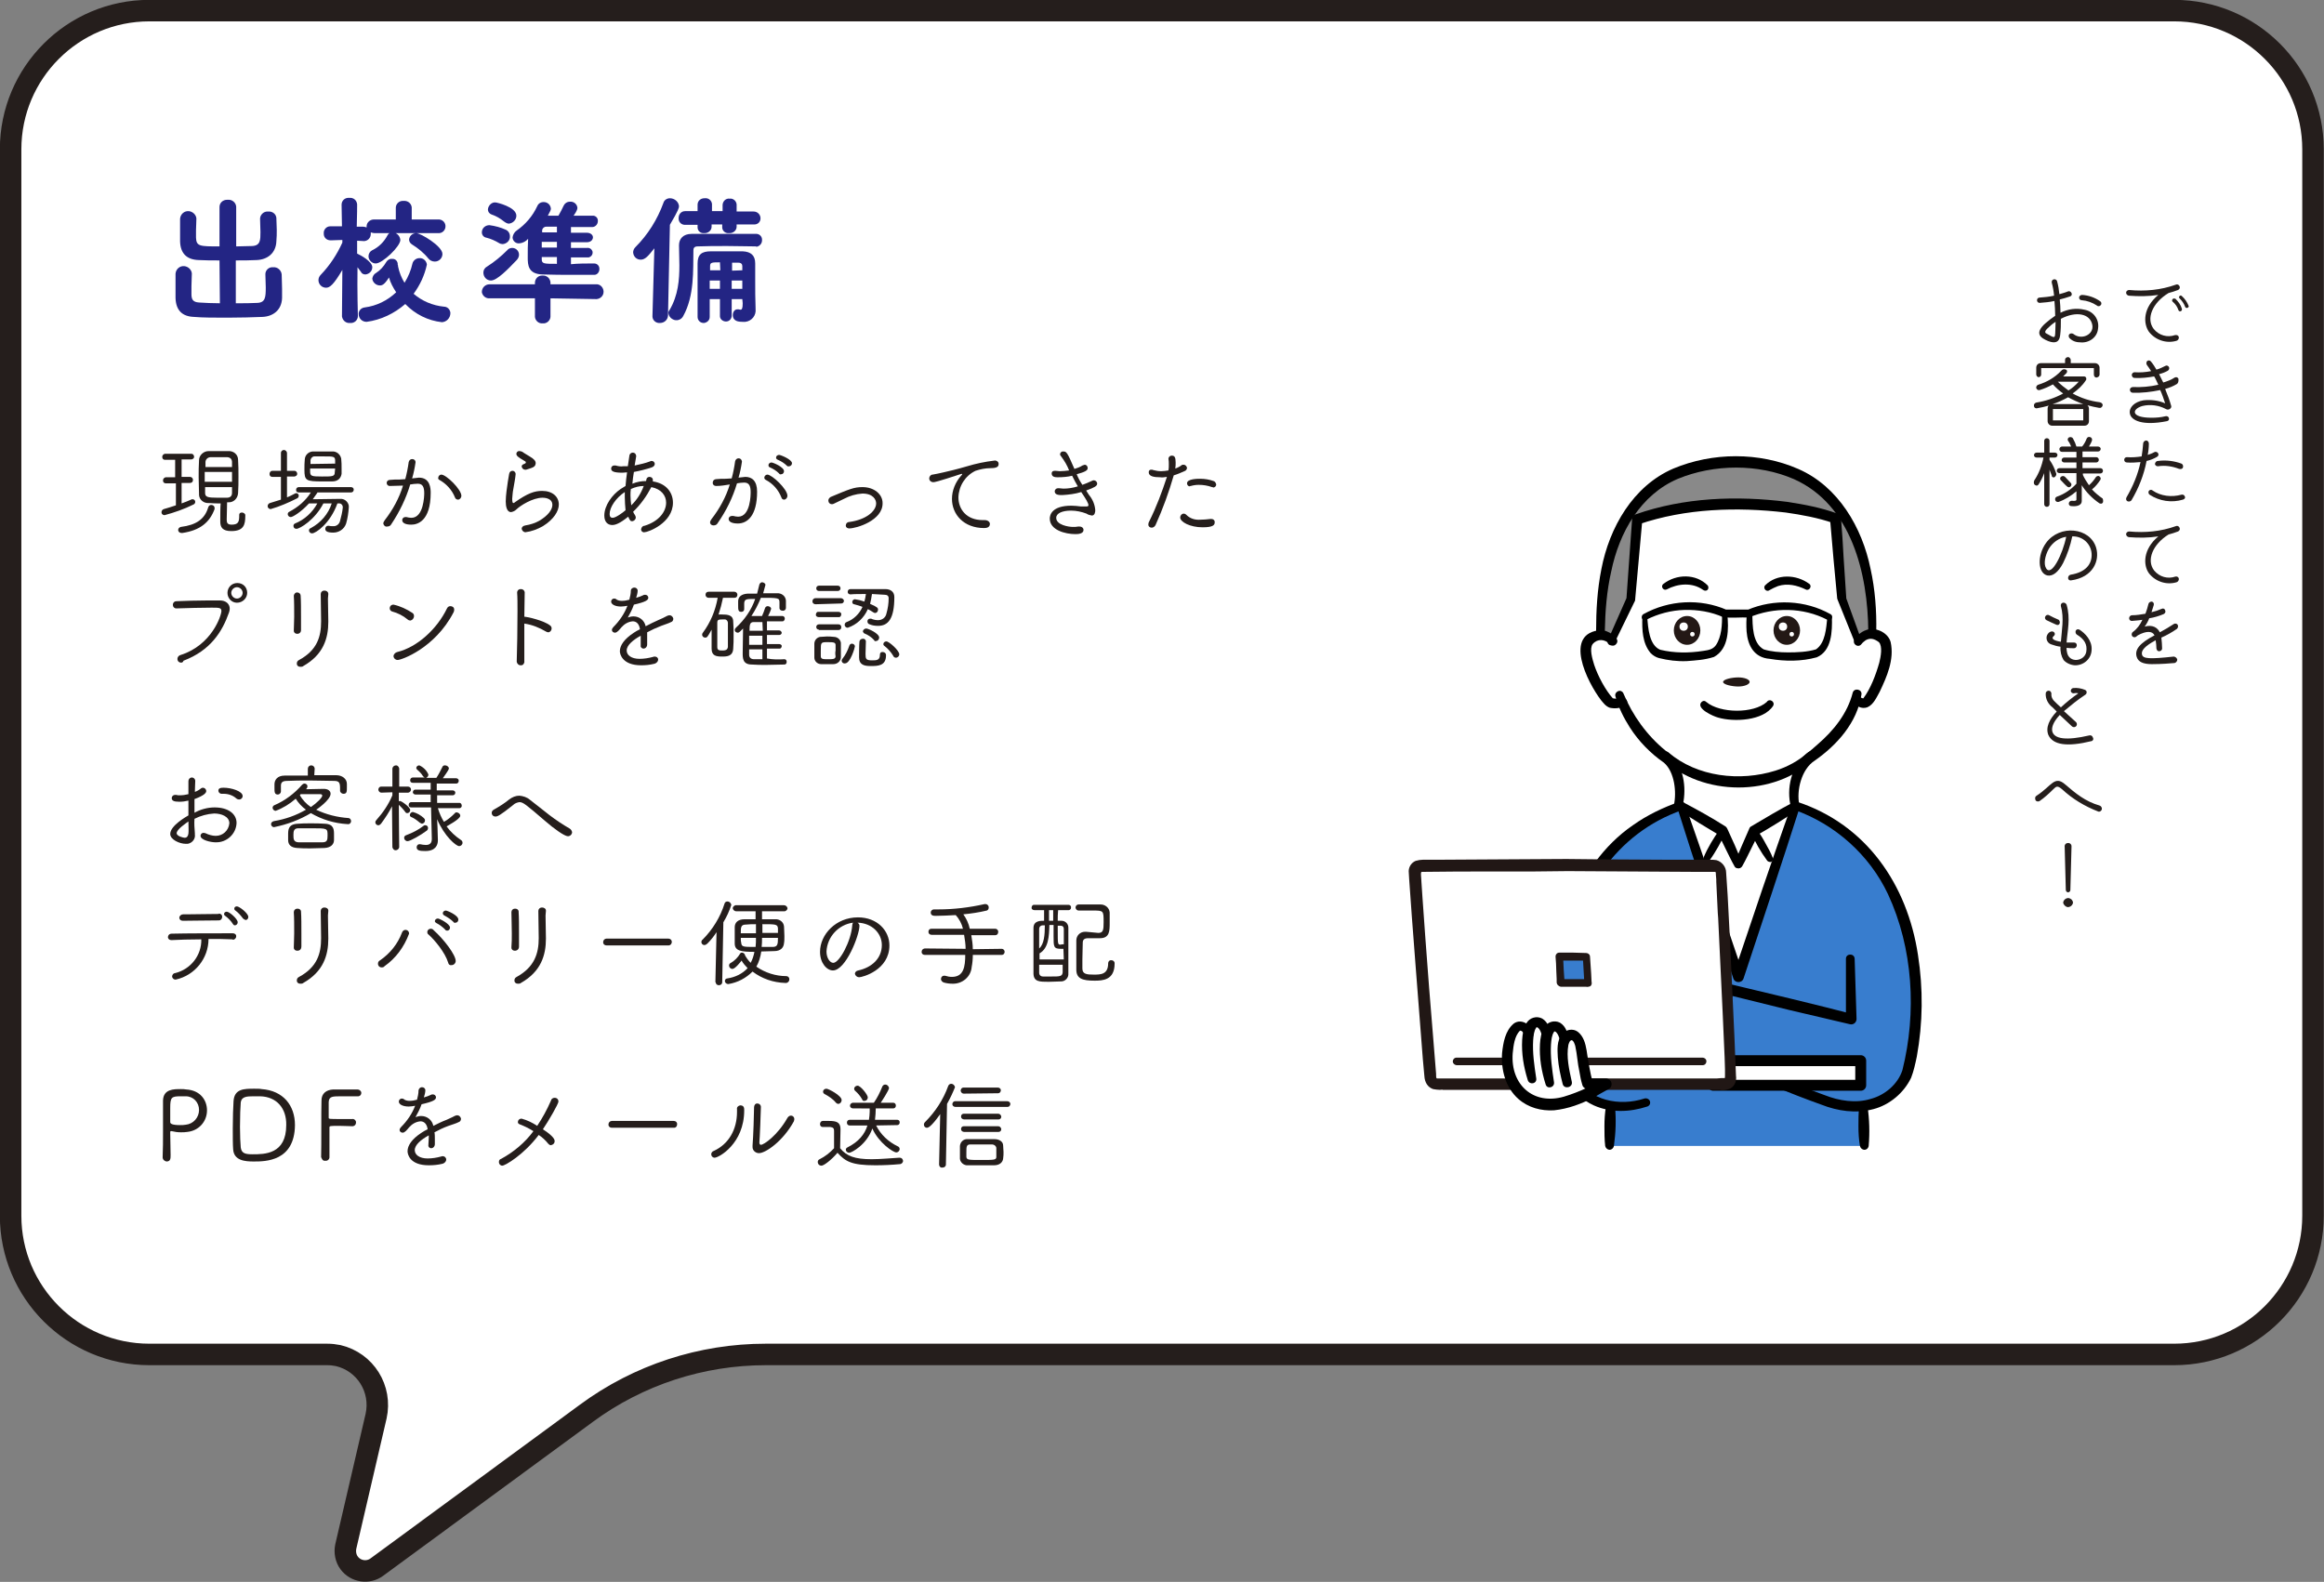 <?xml version="1.0" encoding="utf-8"?>
<!-- Generator: Adobe Illustrator 25.4.1, SVG Export Plug-In . SVG Version: 6.00 Build 0)  -->
<svg version="1.1" id="レイヤー_1" xmlns="http://www.w3.org/2000/svg" xmlns:xlink="http://www.w3.org/1999/xlink" x="0px"
	 y="0px" viewBox="0 0 613 417.3" style="enable-background:new 0 0 613 417.3;" xml:space="preserve">
<rect x="0" y="0" width="613" height="417.3" fill="#808080" stroke="none"/>
<style type="text/css">
	.st0{fill:#FFFFFF;stroke:#251E1C;stroke-width:5.67;stroke-miterlimit:10;}
	.st1{fill:#232584;}
	.st2{fill:#251E1C;}
	.st3{fill:#727171;}
	.st4{fill:#898989;}
	.st5{fill:#FFFFFF;}
	.st6{fill:#231815;}
	.st7{fill:#387DCE;}
	.st8{fill:none;stroke:#000000;stroke-width:2.88;stroke-linejoin:round;}
	.st9{fill:#FFFFFF;stroke:#251E1C;stroke-miterlimit:10;}
	.st10{fill:#211715;}
</style>
<g id="レイヤー_2_00000183934167614118697980000017148511404960698258_">
	<g id="吹き出し_重なり2">
		<path class="st0" d="M39.4,2.8h534.1c20.2,0,36.6,16.4,36.6,36.6v281.3c0,20.2-16.4,36.6-36.6,36.6H202c-17,0-33.6,5.4-47.3,15.5
			l-55.3,40.6c-2.3,1.7-5.6,1.2-7.3-1.1c-0.9-1.2-1.2-2.8-0.9-4.3l8-34.4c1.6-7.2-2.8-14.3-10-16c-1-0.2-1.9-0.3-2.9-0.3H39.4
			c-20.2,0-36.6-16.4-36.6-36.6V39.4C2.8,19.2,19.2,2.8,39.4,2.8z"/>
		<path class="st1" d="M57.9,68.7c-1.9,0-3.8,0-5.5-0.1c-3.1-0.1-4.8-1.7-4.9-4.9c0-1,0-2,0-3s0-2,0-3c0.1-1.2,1.1-2.1,2.3-2
			c1,0.1,1.9,0.9,2,1.9v0.1c0,1.1-0.1,2.1-0.1,3c0,0.7,0,1.3,0,2c0.1,2.3,1,2.3,6.2,2.3V54.6c0-1.1,0.9-1.9,2-1.9c0.1,0,0.1,0,0.2,0
			c1.1-0.1,2.1,0.7,2.2,1.8c0,0,0,0,0,0.1V65l4.2-0.1c2.2-0.1,2.2-1.6,2.2-3.7c0-1.1-0.1-2.2-0.1-3.4v-0.1c0-1,0.9-1.9,1.9-1.9
			c0.1,0,0.1,0,0.2,0c1.1-0.1,2.1,0.6,2.2,1.7c0,0.1,0,0.1,0,0.2c0,0.9,0.1,1.9,0.1,2.9s0,2-0.1,3c-0.1,3.3-2.5,4.9-5.2,5
			c-1.8,0.1-3.6,0.1-5.5,0.1V80c2.1,0,4.1,0,5.7-0.1c2.1-0.1,2.2-1.5,2.2-4.1c0-1.1-0.1-2.3-0.1-3.4v-0.1c0-1,0.9-1.9,2-1.8h0.1
			c1.1-0.1,2.1,0.8,2.2,1.9l0,0c0,1.2,0.1,2.5,0.1,3.8c0,0.8,0,1.7,0,2.4c-0.1,3.3-2.5,4.9-5.2,5c-2.5,0.1-5.9,0.2-9.2,0.2
			s-6.6,0-8.8-0.2c-3.1-0.1-4.8-1.7-4.9-5c0-1,0-2.1,0-3.2s0-2.2,0-3.2c0.1-1.2,1.1-2.1,2.3-2c1,0.1,1.9,0.9,2,1.9v0.1
			c0,1.1-0.1,2.2-0.1,3.3c0,0.8,0,1.5,0,2.1c0,1.4,0.4,2.1,2,2.2S56,80,58,80L57.9,68.7z"/>
		<path class="st1" d="M94.4,83.4c0,1-0.9,1.9-2,1.8h-0.1c-1,0.1-1.9-0.6-2.1-1.7v-0.1l0,0l0.1-12.2C88,75.1,87,75.9,86,75.9
			c-1.1,0-2-0.9-2-2c0-0.5,0.2-1,0.6-1.4c2.4-2.5,4.3-5.4,5.7-8.5v-0.7l-3,0.1h-0.1c-1,0-1.8-0.7-1.8-1.7v-0.1
			c-0.1-1,0.7-1.9,1.7-1.9h0.1h3L90.1,54l0,0c0-1.1,0.9-1.9,2-1.8h0.1c1-0.1,1.9,0.6,2,1.7V54c0,0.2,0,2.9-0.1,5.8h1.7
			c0.3,0,0.6,0.1,0.9,0.2c0-0.1,0-0.2,0-0.3c0-1,0.9-1.8,1.9-1.8h0.1h5.7v-3.1c0-1,0.9-1.9,2-1.8h0.1c1.1-0.1,2,0.7,2.1,1.7v0.1v3.1
			h6.9c1-0.1,1.9,0.6,2,1.6s-0.6,1.9-1.6,2c-0.2,0-0.3,0-0.5,0H98.8c-0.3,0-0.7-0.1-1-0.2c0,0.1,0,0.3,0,0.4c0,1-0.7,1.8-1.7,1.9H96
			l0,0l-1.8-0.1v3.4l0.2,0.1c0.7,0.3,3.8,2,3.8,3.5c0,1-0.8,1.8-1.8,1.9c-0.5,0-1-0.2-1.2-0.7c-0.3-0.4-0.6-0.8-0.9-1.2
			C94.2,76.6,94.4,83.4,94.4,83.4z M96.7,84.9c-1.2,0-2.1-0.9-2.1-2.1c0-0.9,0.7-1.6,1.6-1.7c3.1-0.4,6-1.8,8.3-4
			c-0.8-1.2-1.5-2.5-1.9-3.9c-1.2,1.9-1.8,2.1-2.4,2.1c-1,0-1.9-0.8-2-1.8c0.1-0.6,0.4-1.2,1-1.5c1.1-0.7,2-1.7,2.7-2.9
			c0.3-0.5,0.9-0.9,1.5-0.8c0.8-0.1,1.4,0.5,1.5,1.2v0.1v0.2c0.1,0.2,0.1,0.3,0.1,0.5c0.3,1.5,0.9,3,1.7,4.3c1-1.6,1.7-3.3,2.1-5.1
			c0.2-0.8,1-1.4,1.8-1.4c1-0.1,1.9,0.7,2,1.7l0,0c-0.6,2.8-1.8,5.4-3.5,7.7c2.2,1.9,5,3.1,8,3.4c0.9,0,1.6,0.7,1.7,1.6v0.1
			c0,1.3-1,2.3-2.2,2.4c-3.7-0.4-7.1-2.1-9.7-4.8C104,82.7,100.5,84.4,96.7,84.9z M99.1,69.5c-1,0-1.9-0.9-1.9-1.9
			c0-0.7,0.4-1.3,1-1.6c1.7-0.8,3.1-2.2,4-3.9c0.2-0.5,0.7-0.8,1.3-0.8c1.1,0,2,0.9,2.1,2C105.6,65,100.9,69.5,99.1,69.5z M113,68.2
			c-1.2-1.5-2.7-2.7-4.3-3.7c-0.5-0.3-0.8-0.8-0.8-1.3c0.1-1,0.9-1.7,1.9-1.7c1.1,0,6.9,3.4,6.9,5.5c0,1.1-0.9,2-2,2
			C114,69,113.4,68.7,113,68.2z"/>
		<path class="st1" d="M131.6,64.1c-1-0.6-2.1-1.1-3.3-1.4c-0.7-0.1-1.2-0.7-1.2-1.4c0-1.1,0.9-1.9,2-1.9c1.5,0.2,3,0.6,4.3,1.2
			c0.7,0.3,1.1,1,1.1,1.7c0.1,1.1-0.8,2-1.9,2.1C132.3,64.4,131.9,64.3,131.6,64.1z M145.2,78.7v4.9c-0.1,1-1,1.8-2,1.7h-0.1
			c-1,0.1-1.9-0.7-2-1.7l0,0v-4.9h-11.9c-1,0.1-1.9-0.6-2.1-1.6V77c0-1.1,0.9-2,2-2c0,0,0,0,0.1,0h11.9v-0.4c0-1,0.8-1.9,1.8-1.9
			c0.1,0,0.1,0,0.2,0c1.1-0.1,2,0.7,2.1,1.8v0.1V75h12c1-0.1,1.9,0.7,2,1.8c0,0.1,0,0.2,0,0.2c0,1-0.8,1.8-1.8,1.9
			c-0.1,0-0.2,0-0.2,0L145.2,78.7z M129.5,74c-1.1,0-2-0.9-2-2.1c0-0.7,0.4-1.3,1-1.6c1.9-1.2,3.7-2.7,5.3-4.3
			c0.3-0.4,0.8-0.6,1.3-0.6c1,0,1.8,0.8,1.8,1.8c0,0.6-0.3,1.1-0.7,1.5C134,71,131.1,74,129.5,74z M132.9,58.4c-1-0.8-2-1.4-3.2-1.8
			c-0.6-0.2-1-0.7-1-1.4c0.1-1,1-1.9,2-1.8c0.3,0,5.5,1.2,5.5,3.5c0,1.1-0.9,2-2,2.1C133.8,59,133.3,58.7,132.9,58.4z M156.7,69.5
			c0.8,0,1.4,0.6,1.4,1.4V71c0,0.8-0.6,1.5-1.3,1.5h-0.1c-1.7,0-3.4,0-5.2,0c-2.9,0-5.8,0-8.4-0.1c-3.8-0.1-3.9-2.5-3.9-4.5
			c0-1.7,0-3.4,0.1-4.9c-0.6,0.7-1.4,1.1-2.3,1.2c-1,0.1-1.8-0.7-1.8-1.6c0.1-0.7,0.5-1.4,1.1-1.8c2.3-1.6,4.2-3.8,5.4-6.4
			c0.3-0.7,0.9-1.1,1.7-1.1c1,0,1.8,0.7,1.9,1.7c0,0.4-0.1,0.6-0.8,1.9h2.8c0.5-0.9,1-1.8,1.4-2.7c0.3-0.6,0.9-1,1.6-1
			c1-0.1,1.9,0.6,2,1.6c0,0.2,0,0.7-1,2.1c1.6,0,3.3,0,4.9,0c0.8-0.1,1.5,0.5,1.5,1.3v0.1c0,0.9-0.7,1.6-1.5,1.6h-0.1
			c-1.9,0-3.8,0-5.5,0v1.5h4.2c1,0,1.6,0.6,1.6,1.2s-0.5,1.3-1.6,1.3h-4.2v1.5h4.2c0.7-0.1,1.3,0.3,1.5,1c0.1,0.7-0.3,1.3-1,1.5
			c-0.2,0-0.3,0-0.5,0h-4.2v1.8C152.5,69.5,154.6,69.5,156.7,69.5L156.7,69.5z M146.9,63.8h-4c0,0.5,0,1,0,1.5h4V63.8z M146.9,67.8
			h-4v0.6c0,1.2,0.6,1.2,4,1.2V67.8z M146.9,59.8c-1,0-1.9,0-2.8,0c-0.6,0-1,0.4-1.1,0.9c0,0,0,0,0,0.1v0.5h3.9L146.9,59.8
			L146.9,59.8z"/>
		<path class="st1" d="M172.6,65.5c-1.6,2-2.4,3-3.6,3c-1.1,0-1.9-0.8-2-1.9c0-0.5,0.2-1,0.6-1.4c3.3-3.3,5.8-7.3,7.4-11.7
			c0.2-0.7,0.9-1.2,1.7-1.2c1.2,0,2.3,0.9,2.4,2.1c0,0.4-0.1,1-2.4,4.9l-0.5,24c-0.1,1.1-1,1.9-2.1,1.9c-1,0.1-1.9-0.6-2-1.6
			c0-0.1,0-0.1,0-0.2v-0.1L172.6,65.5z M199.4,65c-2.2,0-4.9-0.1-7.6-0.1s-5.5,0-7.8,0.1c-0.9,0-1.1,0.5-1.1,1
			c-0.1,5.3,0.3,12-2.7,17.4c-0.5,1-1.8,1.4-2.8,0.8c-0.6-0.3-1-0.9-1.1-1.6c0-0.3,0.1-0.6,0.3-0.8c2.3-3.9,2.6-8,2.6-11.8
			c0-1.8-0.1-3.5-0.1-5.2v-0.1c0-1.7,1.1-3,3.3-3c3.6,0,8,0,11.8,0c1.9,0,3.7,0,5.1,0c0.9-0.1,1.7,0.6,1.7,1.5c0,0.1,0,0.1,0,0.2
			c0,0.9-0.7,1.6-1.5,1.7C199.6,65.1,199.5,65.1,199.4,65L199.4,65z M198.8,59.2h-4.5v0.6c0,1-0.9,1.7-1.8,1.7c-0.1,0-0.1,0-0.2,0
			c-0.9,0.1-1.7-0.5-1.8-1.4V60v-0.8h-1.2h-1.6v0.6c0,1-0.9,1.7-1.8,1.7c-0.1,0-0.1,0-0.2,0c-0.9,0.1-1.7-0.6-1.7-1.5l0,0v-0.7h-3.2
			l0,0c-0.9,0.1-1.8-0.6-1.8-1.6c0-0.1,0-0.1,0-0.2c0-1,0.7-1.8,1.7-1.8h0.1l0,0h3.2V54c0-1,0.8-1.7,1.8-1.7c0.1,0,0.2,0,0.2,0
			c0.9-0.1,1.7,0.6,1.8,1.5v0.1v1.8h1.6h1.2V54c0.1-1,0.9-1.7,1.8-1.6h0.1c0.9-0.1,1.7,0.6,1.8,1.5V54v1.8h4.5l0,0
			c1,0,1.8,0.8,1.8,1.8S199.8,59.3,198.8,59.2L198.8,59.2z M195.8,78.9H193v4.5c-0.1,0.9-0.8,1.5-1.7,1.4c-0.8-0.1-1.4-0.7-1.4-1.4
			v-4.5h-2.7c0,1.6,0,3.2,0,4.7l0,0c0,0.9-0.7,1.5-1.5,1.6h-0.1c-0.9,0-1.6-0.7-1.6-1.6c0-2,0-4.1,0-6.1c0-2.8,0-5.6,0-8
			s1.1-3.2,3.5-3.2s3.6,0,5.3,0c0.9,0,1.8,0,3.1,0c2.2,0.1,3.3,1.1,3.3,3.2c0,1,0,2.8,0,4.5c0,2.9,0,4.5,0.1,7.3v0.2
			c0.2,1.7-1,3.2-2.7,3.4c-0.2,0-0.5,0-0.7,0c-1,0-2.6-0.1-2.6-1.8c0-0.7,0.4-1.5,1.2-1.5c0.1,0,0.2,0,0.3,0c0.2,0,0.3,0.1,0.5,0.1
			c0.4,0,0.6-0.3,0.6-1.7L195.8,78.9z M189.9,69.2c-2.1,0-2.6,0-2.6,1v1.1h2.7L189.9,69.2z M189.9,74h-2.7v2.2h2.7V74z M195.8,74
			H193v2.2h2.8V74z M195.8,71.3c0-0.4,0-0.8,0-1.1c0-0.5-0.3-0.9-1-0.9h-1.7v2.1L195.8,71.3z"/>
		<path class="st2" d="M46.1,127.5h-2.4c-0.4,0-0.7-0.3-0.7-0.7v-0.1c0-0.4,0.3-0.7,0.7-0.8c0,0,0,0,0.1,0h2.4v-4.6h-2.7
			c-0.4,0-0.7-0.3-0.7-0.7v-0.1c0-0.4,0.3-0.7,0.7-0.8c0,0,0,0,0.1,0h6.9c0.4,0,0.7,0.4,0.7,0.8s-0.3,0.6-0.7,0.7h-2.6v4.6h2.2
			c0.4,0,0.8,0.3,0.8,0.8s-0.3,0.8-0.8,0.8h-2.2v5.4c0.9-0.3,1.8-0.7,2.5-1c0.1-0.1,0.3-0.1,0.4-0.1c0.4,0,0.7,0.3,0.7,0.7
			c0,0.3-0.2,0.6-0.5,0.7c-2.4,1.2-5,2.1-7.6,2.8c-0.4,0-0.8-0.3-0.8-0.7c0,0,0,0,0-0.1c0-0.4,0.3-0.7,0.6-0.8c1-0.3,2.1-0.6,3.2-1
			v-5.8L46.1,127.5L46.1,127.5z M48.1,140.6c-0.1,0-0.2,0-0.2,0c-0.5,0-0.9-0.3-0.9-0.8l0,0c0-0.4,0.3-0.7,0.7-0.8
			c4.1-0.5,6.3-2.1,7.2-5.1c0.1-0.4,0.4-0.7,0.8-0.7c0.5,0,0.9,0.3,0.9,0.8c0,0.1,0,0.2,0,0.3C55.3,137.8,52.8,139.9,48.1,140.6
			L48.1,140.6z M63.8,135.2c0.4,0,0.9,0.3,0.9,0.7v0.2c0,2.3-0.4,4-3.7,4c-2.3,0-2.9-1-2.9-2.5s0-3.9,0.1-4.8c-1,0-1.9,0-3.1-0.1
			c-1.3,0.1-2.5-0.8-2.6-2.1c0-0.1,0-0.2,0-0.3c0-1.4-0.1-2.9-0.1-4.4s0-3,0.1-4.5c0-1.3,1.2-2.4,2.5-2.4h0.1c0.9,0,1.7,0,2.5,0
			s1.6,0,2.6,0c1.4-0.1,2.6,0.9,2.6,2.3l0,0c0.1,1.4,0.1,2.9,0.1,4.4s0,3-0.1,4.4s-1.2,2.5-2.6,2.4l0,0h-0.3c0,1.6-0.1,3.3-0.1,4.6
			c0,0.8,0.2,1.3,1.3,1.3c1.8,0,2-0.8,2-2.4v-0.2C63.1,135.5,63.3,135.2,63.8,135.2C63.7,135.2,63.8,135.2,63.8,135.2z M61.2,124.5
			H54c0,0.9,0,1.8,0,2.6h7.2V124.5z M61.2,123.2c0-0.5,0-0.9,0-1.3c0-0.8-0.5-1.3-1.4-1.3c-0.8,0-1.5,0-2.2,0s-1.4,0-2,0
			c-0.8,0-1.4,0.6-1.4,1.3l0,0c0,0.4,0,0.9,0,1.3H61.2z M54.1,128.5v1.5c0,1.1,0.6,1.3,3.3,1.3c0.7,0,1.5,0,2.4,0s1.4-0.4,1.4-1.3
			c0-0.5,0-1,0-1.5H54.1z"/>
		<path class="st2" d="M74.1,125.8h-2.3c-0.4,0-0.7-0.3-0.7-0.7V125c0-0.4,0.3-0.8,0.7-0.8l0,0h2.3v-4.7c0-0.5,0.4-0.8,0.8-0.8
			s0.8,0.4,0.8,0.8v4.7h2c0.4,0,0.7,0.4,0.7,0.8s-0.3,0.6-0.7,0.7h-2v5.5c0.8-0.3,1.5-0.7,2.1-1c0.3-0.2,0.7-0.1,0.9,0.2
			c0.1,0.1,0.1,0.3,0.1,0.4c0,0.3-0.2,0.6-0.5,0.7c-2.2,1.1-4.5,2.1-6.9,2.8c-0.4,0-0.8-0.3-0.8-0.8l0,0c0-0.4,0.3-0.7,0.6-0.8
			c1-0.3,2-0.6,2.9-0.9V125.8z M83.7,130c-0.4,0.6-0.8,1.1-1.2,1.7c2.1,0,5.2-0.1,7.2-0.1c1.1-0.1,2.1,0.7,2.3,1.8
			c0,0.2,0,0.4,0,0.5c-0.1,1.4-0.3,2.8-0.7,4.2c-0.5,1.5-1.9,2.4-3.4,2.4c-1.8,0-2.1-0.5-2.1-1c0-0.4,0.3-0.8,0.7-0.8l0,0
			c0.1,0,0.2,0,0.2,0c0.4,0.1,0.7,0.1,1.1,0.1c0.9,0.1,1.7-0.5,1.9-1.4c0.3-1.1,0.6-2.3,0.7-3.4c0.1-0.5-0.2-1.1-0.8-1.2
			c-0.1,0-0.2,0-0.3,0H89c-1.9,5.3-5.7,7.9-6.7,7.9c-0.4,0-0.8-0.3-0.8-0.8l0,0c0-0.3,0.2-0.5,0.5-0.6c2.6-1.4,4.6-3.7,5.5-6.5h-2.2
			c-2.2,4.3-6.2,6.7-7.1,6.7c-0.5,0-0.8-0.3-0.8-0.8c0-0.3,0.2-0.5,0.4-0.6c2.5-1,4.6-2.9,5.9-5.3c-0.8,0-1.5,0-2.2,0
			c-2.1,2.3-4.3,3.6-4.8,3.6c-0.4,0-0.8-0.3-0.8-0.8c0-0.3,0.2-0.5,0.4-0.6c2.3-1.2,4.3-2.9,5.7-5.1h-3.2c-0.4,0-0.7-0.2-0.7-0.6
			c0,0,0,0,0-0.1c0-0.4,0.3-0.7,0.7-0.7c0,0,0,0,0.1,0h13.7c0.4,0,0.7,0.3,0.7,0.6c0,0,0,0,0,0.1c0,0.4-0.3,0.7-0.7,0.7
			c0,0,0,0-0.1,0h-8.8V130z M87.6,127c-0.8,0-1.7,0-2.5,0c-4.4,0-4.8-0.2-4.8-3.1c0-0.9,0-2,0.1-2.8c0.1-1.2,1.2-2.1,2.4-2l0,0
			c0.8,0,1.6,0,2.4,0s1.7,0,2.4,0c1.2-0.1,2.2,0.8,2.4,1.9c0.1,0.8,0.1,1.8,0.1,2.7c0,0.5,0,0.9,0,1.3C89.9,126.2,89.1,127,87.6,127
			z M88.4,122.3c0-0.3,0-0.6,0-0.8c0-1.1-0.5-1.1-2.8-1.1c-0.9,0-1.8,0-2.5,0c-0.6-0.1-1.1,0.4-1.2,1c0,0.1,0,0.1,0,0.2
			c0,0.2,0,0.5,0,0.8L88.4,122.3z M88.4,123.6h-6.6v0.7c0,1.3,0.3,1.4,3.1,1.4s3.4,0,3.4-1.1L88.4,123.6L88.4,123.6z"/>
		<path class="st2" d="M102.8,128.2c-0.5,0-0.8-0.4-0.8-0.8c0-0.5,0.4-0.8,0.8-0.8c0.8-0.1,1.6-0.1,2.6-0.1l1.5-0.1
			c0.4-1.5,0.7-3,0.9-4.5c0.1-0.5,0.5-0.8,0.9-0.8c0.5,0,0.9,0.3,0.9,0.8v0.1c-0.2,1.4-0.5,2.9-0.9,4.2c1.2-0.1,1.6-0.2,1.8-0.2
			c3,0,3.1,2.9,3.1,4c0,7.6-3.6,8.4-5.1,8.4c-0.4,0-2.4,0-2.4-1.2c0-0.5,0.4-0.8,0.8-0.8l0,0c0.1,0,0.2,0,0.3,0
			c0.4,0.1,0.9,0.2,1.3,0.2c3.3,0,3.4-5.9,3.4-6.5c0-1.6-0.4-2.5-1.7-2.5c-0.7,0-1.3,0.1-2,0.2c-1.1,3.7-2.8,7.2-5,10.5
			c-0.2,0.4-0.6,0.6-1.1,0.6c-0.5,0.1-0.9-0.3-1-0.8l0,0c0-0.3,0.2-0.6,0.4-0.9c2.1-2.7,3.8-5.8,4.8-9.1
			C105.2,128.1,104,128.2,102.8,128.2z M120,131.2c-0.8-2-2.3-3.6-4.1-4.6c-0.2-0.1-0.4-0.3-0.3-0.6c0-0.4,0.4-0.8,0.8-0.8
			c1.3,0,5.3,3.9,5.3,5.6c0,0.5-0.4,1-0.9,1C120.5,131.8,120.1,131.6,120,131.2L120,131.2z"/>
		<path class="st2" d="M143,129.5c2.7,0,4.4,1.5,4.4,3.6c0,1.7-1.3,3.9-4.2,5.7c-1.4,0.8-3,1.4-4.6,1.6c-0.5,0-0.9-0.4-1-0.9
			c0-0.4,0.3-0.8,1-0.9c1.3-0.2,2.5-0.6,3.6-1.2c2.4-1.4,3.5-3,3.5-4.2c0-1.9-2.3-1.9-2.6-1.9c-2.6,0-5.9,2.1-6.9,3.1
			c-0.4,0.4-0.9,0.6-1.4,0.7c-1.1,0-1.4-1.5-1.4-2.8c0-0.9,0.1-1.8,0.2-2.7c0.2-1.7,0.5-3.5,0.7-4.6c0.1-0.5,0.4-0.8,0.9-0.8
			c0.4,0,0.7,0.3,0.8,0.7v0.1v0.2c-0.1,1.1-0.4,2.6-0.6,3.8c-0.2,0.9-0.2,1.7-0.3,2.6c0,0.2,0,1.1,0.3,1.1c0.2,0,0.3-0.1,0.4-0.2
			C139.2,130.1,141,129.5,143,129.5z M138.8,123.9c-0.1,0-0.2,0-0.3,0c-0.5,0-0.8-0.4-0.9-0.8c0-0.2,0.1-0.5,0.4-0.6
			c0.5-0.2,0.7-0.3,0.7-0.5s-0.1-0.3-0.5-0.5c-1.6-0.9-2-1.3-2-1.8c0-0.4,0.4-0.8,0.9-0.7c0.2,0,0.5,0.1,0.7,0.2
			c0.5,0.4,1.3,0.8,1.9,1.2c1.2,0.7,1.6,1.2,1.6,1.8C141.2,123.2,140.7,123.3,138.8,123.9L138.8,123.9z"/>
		<path class="st2" d="M167,135c0.1,0.3,0.3,0.6,0.5,0.9c0.1,0.2,0.2,0.4,0.2,0.6c0,0.5-0.4,0.9-0.9,1c-0.5,0-0.6-0.1-1.1-1.2
			c-2.2,1.8-3.4,2.2-4.2,2.2c-1.1,0-2.1-0.7-2.1-2.5c0-2.7,2.1-5.5,4.3-7c0.4-0.3,0.9-0.5,1.3-0.8c0.1-1.2,0.2-2.3,0.4-3.6
			c-0.4,0-0.8,0.1-1.2,0.1c-2.4,0-3-0.4-3-1.1c0-0.4,0.3-0.8,0.8-0.8l0,0c0.1,0,0.3,0,0.4,0c0.7,0.2,1.3,0.3,2,0.2
			c0.4,0,0.8,0,1.2,0l0.4-2.7c0-0.5,0.4-0.9,0.9-0.9s0.8,0.3,0.9,0.8l0,0c0,0.1,0,0.1,0,0.2l-0.4,2.4c1.4-0.3,2.8-0.6,4.1-1.1
			c0.1-0.1,0.2-0.1,0.4-0.1c0.4,0,0.8,0.3,0.8,0.8c0,0.3-0.2,0.7-0.8,0.9c-1.5,0.5-3.1,0.9-4.7,1.2c-0.2,1.1-0.3,2.1-0.4,3.1
			c1.2-0.5,2.4-0.7,3.6-0.7l0.1-0.4c0-0.4,0.4-0.7,0.8-0.7c0.5,0,0.9,0.3,0.9,0.8v0.2c0,0.1,0,0.1,0,0.2c3.5,0.5,5.3,2.9,5.3,5.6
			c0,5.4-6.6,7.8-7.5,7.8c-0.5,0.1-0.9-0.3-0.9-0.7c0,0,0,0,0-0.1c0.1-0.5,0.4-0.9,0.9-0.9c3.9-1.2,5.7-3.8,5.7-6.1
			c0-1.9-1.3-3.6-3.9-4.1C170.6,130.8,169,133.1,167,135z M164.8,131.1c0-0.4,0-0.9,0-1.3c-2.3,1.5-4,4-4,5.8c0,0.7,0.3,1,0.8,1
			c0.8,0,2.6-1.3,3.4-2C164.9,133.5,164.8,132.3,164.8,131.1L164.8,131.1z M166.4,129c-0.1,0.6-0.1,1.2-0.1,1.7
			c0,0.9,0.1,1.7,0.2,2.6c1.5-1.4,2.6-3.2,3.3-5.1C168.7,128.2,167.5,128.5,166.4,129L166.4,129z"/>
		<path class="st2" d="M188.9,128.2c-0.5,0-0.9-0.3-0.9-0.8c0,0,0,0,0-0.1c0-0.5,0.4-0.9,0.9-0.9c0.8-0.1,1.6-0.1,2.5-0.1l1.6-0.1
			c0.4-1.5,0.7-3,0.9-4.5c0.1-0.5,0.5-0.8,0.9-0.8c0.5,0,0.8,0.3,0.9,0.8c0,0,0,0,0,0.1c-0.2,1.4-0.5,2.9-0.9,4.2
			c1.2-0.1,1.5-0.2,1.8-0.2c1.7,0,3.1,1,3.1,3.9c0,6.4-2.6,8.4-5.1,8.4c-0.6,0-2.4-0.1-2.4-1.2c0-0.5,0.4-0.8,0.9-0.8
			c0.1,0,0.2,0,0.3,0c0.4,0.1,0.9,0.2,1.3,0.2c3.3,0,3.3-5.9,3.3-6.5c0-1.6-0.4-2.5-1.7-2.5c-0.6,0-1.3,0.1-1.9,0.2
			c-1.1,3.7-2.8,7.2-5.1,10.5c-0.2,0.4-0.6,0.6-1.1,0.6s-0.9-0.3-0.9-0.8l0,0c0-0.3,0.2-0.6,0.4-0.9c2.1-2.7,3.8-5.8,4.8-9.1
			C191.3,128,190.1,128.2,188.9,128.2z M206.1,131.2c-0.8-2-2.2-3.6-4.1-4.6c-0.2-0.1-0.4-0.3-0.4-0.6c0-0.4,0.4-0.8,0.8-0.8
			c1.2,0,5.3,3.8,5.3,5.6c0,0.5-0.4,1-0.9,1C206.5,131.8,206.2,131.6,206.1,131.2L206.1,131.2z M205.5,124.9
			c-0.7-0.7-1.5-1.2-2.4-1.6c-0.3-0.1-0.4-0.3-0.4-0.6c0-0.4,0.4-0.7,0.8-0.7c0.4,0,3.3,1.2,3.3,2.3c0,0.4-0.3,0.8-0.7,0.8
			C205.8,125.2,205.6,125.1,205.5,124.9L205.5,124.9z M207.6,122.9c-0.7-0.7-1.5-1.2-2.4-1.6c-0.3-0.1-0.5-0.3-0.5-0.6
			c0-0.4,0.4-0.7,0.8-0.7l0,0c0.4,0,3.4,1.2,3.4,2.2c0,0.4-0.3,0.8-0.8,0.8C207.9,123.1,207.7,123,207.6,122.9L207.6,122.9z"/>
		<path class="st2" d="M224,139.4c-0.5,0-0.9-0.3-0.9-0.7v-0.1c0-0.5,0.4-0.9,0.9-0.9c4.5-0.6,7.1-2.9,7.1-4.9c0-1-0.8-2.6-3.6-2.6
			c-1.7,0.1-3.4,0.6-4.9,1.4c-0.9,0.4-1.8,0.9-2.7,1.3c-0.2,0.1-0.3,0.1-0.5,0.1c-0.5,0-0.9-0.4-0.9-0.9c0,0,0,0,0-0.1
			c0-0.4,0.3-0.7,0.6-0.9c5-2.1,6.2-2.6,8.4-2.6c3.1,0,5.3,1.9,5.3,4.2C232.9,137.3,225.9,139.4,224,139.4z"/>
		<path class="st2" d="M259.6,139.3c-5.4,0-8.5-3.6-8.5-7.7c0-2.2,0.9-4.4,2.4-6.1c0.2-0.2,0.3-0.3,0.3-0.4c0,0,0-0.1-0.1-0.1l0,0
			c-0.1,0-0.3,0.1-0.4,0.1c-6.1,2-6.8,2.1-7.1,2.1c-0.6,0-1.1-0.4-1.1-1l0,0c0-0.5,0.4-1,0.9-1c0.6-0.1,2.1-0.4,2.9-0.6
			c1.3-0.3,3.5-0.8,6.2-1.6c2.3-0.7,4.7-1.2,7.2-1.5c0.5-0.1,1.1,0.3,1.1,0.8c0,0.1,0,0.1,0,0.2c0,0.9-1.2,1-2.2,1
			c-1.3,0-2.7,0.3-3.9,0.7c-2.7,1.3-4.4,4-4.5,7c0,3.1,2.1,6,6.4,6h0.5c0.9,0,1.4,0.5,1.4,1C261.1,139.1,260.3,139.3,259.6,139.3z"
			/>
		<path class="st2" d="M286.2,133.6c0.1,0,0.3,0,0.4,0c0.3,0,0.5-0.1,0.5-0.3c0-0.6-0.7-1.7-1.9-3.5c-1.6,0.5-3.3,0.7-5,0.8
			c-0.8,0-2,0-2-1c0-0.4,0.4-0.8,0.8-0.8h0.1c0.1,0,0.2,0,0.3,0c0.4,0,0.7,0.1,1.1,0.1c1.3,0,2.5-0.2,3.8-0.6
			c-0.5-0.8-1-1.8-1.5-2.8c-1.2,0.3-2.5,0.4-3.8,0.4c-0.5,0-1.6,0-1.6-1c0-0.4,0.2-0.7,0.8-0.7h0.2c0.4,0,0.8,0.1,1.1,0.1
			c0.8,0,1.7-0.1,2.5-0.2c-0.5-1.3-1.2-2.5-2.1-3.7c-0.2-0.2-0.3-0.4-0.3-0.6c0.1-0.5,0.5-0.8,0.9-0.7c0.8,0,1,0.2,2.9,4.6
			c0.7-0.2,1.5-0.5,2.1-0.9c0.2-0.1,0.4-0.1,0.6-0.2c0.5,0,0.8,0.4,0.8,0.9l0,0c0,0.6-0.7,1-2.9,1.6c0.4,1,0.9,1.9,1.5,2.8
			c0.8-0.3,1.6-0.6,2.4-1c0.2-0.1,0.4-0.2,0.6-0.2c0.5,0,0.9,0.4,0.9,0.9l0,0c0,0.6-0.7,1-2.9,1.8c0.2,0.4,0.5,0.7,0.7,1.1
			c1,1.2,1.6,2.6,1.7,4.1c0,0.4-0.1,1.4-0.9,1.4c-0.5-0.1-1-0.2-1.4-0.5c-1.3-0.5-2.7-0.8-4.1-0.8c-2.3,0-3.9,0.7-3.9,1.9
			c0,1.9,3.3,2.4,4.4,2.4c0.5,0,0.9,0,1.4-0.1c0.1,0,0.2,0,0.3,0c0.7,0,1.1,0.4,1.1,0.9c0,1-1.4,1.1-2.1,1.1c-2.8,0-6.8-1.1-6.8-4.1
			c0-0.9,0.5-3.4,5.7-3.4c0.8,0,1.7,0.1,2.5,0.2H286.2z"/>
		<path class="st2" d="M306,125.9c-1.5,0-3-0.2-3-1.3c0-0.4,0.2-0.7,0.6-0.7h0.1c0.2,0,0.3,0,0.5,0.1c0.7,0.2,1.4,0.3,2.1,0.3
			c0.6,0,1.3-0.1,1.9-0.2c0.1-0.5,0.1-1,0.1-1.6c0-0.5,0-1-0.1-1.5l0,0c0-0.4,0.4-0.8,0.8-0.8c0,0,0,0,0.1,0c0.7,0,1,0.4,1,1.8
			c0,0.5,0,1-0.1,1.6c0.6-0.2,1.2-0.5,1.7-0.9c0.1-0.1,0.3-0.1,0.5-0.1c0.5,0,0.8,0.4,0.9,0.8c0,0.4-0.3,0.8-0.7,0.9
			c-0.9,0.4-1.8,0.8-2.8,1.1c-1.3,4.5-2.9,8.9-4.8,13.1c-0.2,0.4-0.6,0.7-1,0.7c-0.5,0-0.9-0.3-0.9-0.8v-0.1c0-0.3,0.1-0.5,0.2-0.7
			c1.9-3.8,3.4-7.8,4.7-11.8C307.1,125.9,306.6,126,306,125.9z M317.2,139.1c-3.3,0-5.9-1.4-5.9-2.6c0-0.5,0.4-1,0.9-1l0,0
			c0.3,0,0.5,0.1,0.7,0.3c1,1,2.3,1.4,3.7,1.3c0.9,0,1.8-0.1,2.7-0.2h0.2c0.5,0,0.9,0.3,0.9,0.8v0.1
			C320.4,138.5,320,139.1,317.2,139.1L317.2,139.1z M319.7,128.5c-1.1-0.4-2.3-0.6-3.5-0.6c-0.7,0-1.4,0.1-2.1,0.3
			c-0.1,0-0.2,0-0.3,0.1c-0.4,0-0.7-0.4-0.7-0.8c0-1.2,2.8-1.2,3.5-1.2c1.2,0,2.4,0.2,3.5,0.6c0.4,0.1,0.6,0.5,0.7,0.9
			c0,0.4-0.3,0.8-0.8,0.8l0,0C319.9,128.5,319.8,128.5,319.7,128.5L319.7,128.5z"/>
		<path class="st2" d="M47.8,174.8c-0.6,0-1-0.4-1-1c0-0.5,0.4-0.9,0.8-1c8.3-2.6,10.8-10.5,10.8-11.6c0-0.9-0.6-0.9-2.6-0.9
			c-2.6,0-6.2,0.1-9.3,0.2l0,0c-0.5,0-0.9-0.4-0.9-0.9c0,0,0,0,0-0.1c0-0.5,0.4-0.9,0.9-0.9l0,0c2.4-0.1,5.5-0.2,8.2-0.2
			c1.2,0,2.3,0,3.3,0c1.6,0,2.6,0.9,2.6,2.2c0,0.3-0.1,0.7-0.2,1c-1.8,5.1-4.9,10-12,12.7C48.3,174.7,48,174.8,47.8,174.8z
			 M62.5,159c-1.4,0-2.5-1.2-2.5-2.6c0-1.4,1.1-2.6,2.6-2.6s2.6,1.1,2.6,2.6C65.2,157.8,64,159,62.5,159C62.6,159,62.5,159,62.5,159
			z M62.5,154.9c-0.8,0-1.5,0.7-1.5,1.5s0.7,1.5,1.5,1.5s1.5-0.7,1.5-1.5C64,155.6,63.3,154.9,62.5,154.9z"/>
		<path class="st2" d="M78.4,167.2c-0.5,0-0.9-0.3-0.9-0.8c0,0,0,0,0-0.1v-0.1c0-1,0.1-2.2,0.1-3.5c0-2,0-4.1-0.1-5.5v-0.1
			c0.1-0.5,0.5-0.9,1-0.8c0.4,0,0.8,0.4,0.8,0.8c0.1,1.4,0.1,3.6,0.1,5.7c0,1.3,0,2.5,0,3.4C79.4,166.8,79,167.2,78.4,167.2
			L78.4,167.2z M86.5,157.9c0,2,0.1,4.3,0.1,6.1c0,4.4-1.3,8.7-6.6,11.7c-0.2,0.2-0.5,0.2-0.8,0.2c-0.5,0-0.9-0.3-0.9-0.8
			c0,0,0,0,0-0.1c0-0.4,0.2-0.7,0.6-0.9c4.8-2.6,5.8-6.2,5.8-10.2c0-2-0.1-5.2-0.1-7.2c0-0.5,0.4-0.9,0.9-0.9h0.1c0.5,0,1,0.3,1,0.9
			l0,0L86.5,157.9z"/>
		<path class="st2" d="M107.5,163.4c-1.2-1-2.6-1.7-4.1-2.1c-0.3-0.1-0.6-0.4-0.6-0.8c0-0.6,0.4-1,1-1c1.8,0.4,3.5,1.2,5,2.2
			c0.3,0.2,0.4,0.5,0.4,0.8c0,0.6-0.4,1.1-1,1.2C108,163.7,107.7,163.6,107.5,163.4z M104.9,174.1c-0.6,0-1-0.4-1.1-0.9
			c0,0,0,0,0-0.1c0-0.5,0.5-1,1-1.1c5.3-1.3,10.5-6.1,13.1-11.5c0.2-0.4,0.5-0.6,0.9-0.6c0.5,0,1,0.3,1,0.9c0,0,0,0,0,0.1
			c0,0.3-0.1,0.5-0.2,0.7C114.7,171,105.9,174.1,104.9,174.1z"/>
		<path class="st2" d="M138.3,164.5c0,1.6,0,3.1,0,4.6c0,2.1,0,4,0,5.3c0.1,0.5-0.3,1.1-0.8,1.1c-0.1,0-0.1,0-0.2,0
			c-0.5,0-0.9-0.4-1-0.9v-0.1v-0.1c0.1-2.9,0.2-8.7,0.2-13.2c0-2,0-3.7-0.1-4.9l0,0c0-0.5,0.4-0.9,0.9-0.9c0,0,0,0,0.1,0
			c0.5,0,0.9,0.3,1,0.8v0.1l0,0l-0.1,6.4c0.1,0,0.2,0,0.2,0c0.5,0,5,1,6.6,2.3c0.3,0.2,0.4,0.5,0.4,0.8c0,0.5-0.4,1-0.9,1
			c-0.2,0-0.4-0.1-0.6-0.2C142.3,165.6,140.4,164.8,138.3,164.5L138.3,164.5z"/>
		<path class="st2" d="M170.7,168.8c0,0.4,0,0.8,0,1.2c0,0.6-0.4,1.1-1,1.1c-0.4,0-0.8-0.4-0.7-0.8v-0.1v-0.1c0-0.5,0-1.2,0-1.8
			v-0.6c-2,1.1-3.7,2.5-3.7,3.9c0,1.2,1.2,2.2,3.4,2.2c1.2,0,2.4-0.2,3.5-0.5c0.2-0.1,0.4-0.1,0.5-0.1c0.5,0,0.9,0.3,0.9,0.8l0,0
			c0,0.4-0.3,0.9-1,1.1c-1.2,0.3-2.3,0.4-3.5,0.4c-4.9,0-5.6-2.9-5.6-3.7c0-1.5,1.1-3.2,3.7-4.9c0.4-0.3,1-0.6,1.6-0.9
			c-0.2-1.5-1-2.1-1.9-2.1c-1.2,0.1-2.2,0.7-3,1.6c-0.5,0.6-1.1,1.4-1.7,1.4c-0.4,0-0.8-0.3-0.8-0.7l0,0c0-0.3,0.2-0.6,0.4-0.8
			c1.6-1.6,2.9-3.5,3.7-5.6c-0.6,0.1-1.1,0.2-1.7,0.2c-1.6,0-2.6-0.6-2.6-1.3c0-0.4,0.3-0.8,0.8-0.8l0,0c0.3,0,0.5,0.1,0.7,0.3
			c0.4,0.2,0.8,0.3,1.3,0.3c0.7,0,1.3-0.1,2-0.3c0.2-0.8,0.4-1.6,0.4-2.4c0-0.5,0.5-0.8,0.9-0.8c0.5,0,0.8,0.3,0.9,0.7l0,0
			c0,0.7-0.2,1.4-0.4,2c0.7-0.2,1.3-0.4,1.9-0.7c0.1-0.1,0.3-0.1,0.5-0.1c0.4,0,0.8,0.3,0.8,0.8l0,0c0,0.6-0.7,1.1-3.8,1.8
			c-0.4,1.2-1,2.3-1.6,3.4c0.5-0.2,1-0.3,1.5-0.3c1.6,0,2.9,1.1,3.2,2.6c1.1-0.6,2.4-1.2,3.5-1.7c0.7-0.3,1.4-0.6,2.1-1
			c0.2-0.1,0.5-0.2,0.7-0.2c0.5,0,0.9,0.4,1,0.9c0,0.4-0.2,0.8-0.6,0.9c-0.8,0.4-1.3,0.5-2.6,1s-2.6,1.1-3.7,1.7
			C170.7,167.4,170.7,168.1,170.7,168.8z"/>
		<path class="st2" d="M189.6,162.1c0.3,0,0.6,0,0.8,0c1.5,0,3,0.1,3,1.9c0.1,1.1,0.1,2.4,0.1,3.6s0,2.4-0.1,3.5
			c-0.1,2-1.6,2.1-2.9,2.1c-1.6,0-2.8-0.2-2.8-2.1v-1.3c0-1.2,0-2.5,0-3.7c-1.1,2-1.2,2.1-1.7,2.1c-0.4,0-0.8-0.3-0.8-0.8
			c0-0.2,0.1-0.4,0.2-0.5c2-2.7,3.3-5.8,3.9-9.2h-2.4c-0.4,0-0.8-0.3-0.8-0.8s0.3-0.8,0.8-0.8h6.8c0.4,0,0.8,0.3,0.8,0.8
			s-0.3,0.8-0.8,0.8h-3c-0.3,1.5-0.7,3-1.2,4.5L189.6,162.1z M189.2,164.3c0,0.9,0,2,0,3.2s0,2.3,0,3.2s0.6,0.9,1.4,0.9
			c1.1,0,1.3-0.4,1.4-0.9c0-0.8,0-1.7,0-2.7c0-1.3,0-2.7,0-3.7c0-0.4-0.3-0.8-0.7-0.9h-0.1C189.5,163.4,189.2,163.4,189.2,164.3z
			 M206.9,173.9c0.4,0,0.6,0.3,0.6,0.7l0,0c0,0.4-0.2,0.7-0.6,0.7l0,0c-1.6,0-3.2,0.1-4.8,0.1c-1.3,0-2.5,0-3.8-0.1
			c-2.4,0-2.4-1.7-2.4-3c0-1.9,0.1-4.7,0.1-6.5c-0.7,0.7-1,1.1-1.4,1.1s-0.8-0.3-0.8-0.7c0-0.2,0.1-0.4,0.3-0.6
			c2.3-2.1,4.1-4.7,5.1-7.6c-2.3,0-2.8,0-2.9,1.1v1.6c0,0.4-0.3,0.7-0.7,0.7c0,0,0,0-0.1,0c-0.8,0-0.8-0.6-0.8-1.7
			c0-0.4,0-0.7,0-1.1c0-1.1,0.8-1.9,2.5-2c0.8,0,1.7,0,2.5,0c0.2-0.8,0.4-1.6,0.6-2.4c0.1-0.3,0.4-0.6,0.7-0.6
			c0.4,0,0.9,0.3,0.9,0.7c-0.2,0.8-0.4,1.5-0.6,2.2c1.2,0,2.4,0,3.6,0c1.2-0.1,2.3,0.7,2.4,1.9v0.1c0,0.3,0,0.7,0,1s0,0.6,0,0.9
			c0,0.4-0.4,0.8-0.9,0.7c-0.4,0-0.7-0.2-0.8-0.6c0,0,0,0,0-0.1v-1.5c0-1.2-0.3-1.2-4.9-1.2c-0.7,1.7-1.5,3.3-2.5,4.8
			c0.9,0,1.8,0,2.8,0c0.3-0.7,0.6-1.4,0.8-2.1c0.1-0.3,0.4-0.5,0.7-0.5c0.4,0,0.9,0.3,0.9,0.7c-0.2,0.7-0.5,1.3-0.8,1.9
			c1.2,0,2.5,0,3.8,0c0.3,0,0.6,0.3,0.6,0.6c0,0,0,0,0,0.1c0,0.3-0.2,0.7-0.6,0.7c0,0,0,0-0.1,0c-1.4,0-2.7,0-4,0v2.4h3.2
			c0.3,0,0.6,0.2,0.7,0.6l0,0c0,0.3-0.3,0.6-0.6,0.6c0,0,0,0-0.1,0h-3.2v2.4h3.2c0.3,0,0.7,0.2,0.7,0.5s-0.2,0.7-0.5,0.7
			c-0.1,0-0.1,0-0.2,0h-3.2v2.6C203.9,174,205.3,174,206.9,173.9L206.9,173.9z M201.1,167.7h-3.5c0,0.8,0,1.6,0,2.4h3.5V167.7z
			 M201.1,171.3h-3.5c0,0.5,0,1,0,1.4c0,0.7,0.4,1.2,1.3,1.2c0.7,0,1.4,0,2.2,0V171.3z M201.1,164.1c-0.8,0-1.6,0-2.3,0
			c-1,0-1.1,0.7-1.1,2.3h3.5L201.1,164.1L201.1,164.1z"/>
		<path class="st2" d="M215.1,159.4c-0.4,0-0.8-0.3-0.8-0.7c0,0,0,0,0-0.1c0-0.4,0.3-0.8,0.8-0.8c0,0,0,0,0.1,0h6.6
			c0.4,0,0.7,0.3,0.8,0.6v0.1c0,0.4-0.3,0.7-0.7,0.7c0,0,0,0-0.1,0L215.1,159.4z M219.8,175.2c-0.5,0-1.1,0-1.6,0s-1.1,0-1.6,0
			c-1,0-1.8-0.8-1.8-1.7c0,0,0,0,0-0.1c0-0.7,0-1.3,0-1.9s0-1.2,0-1.7c0-0.9,0.7-1.7,1.6-1.8c0,0,0,0,0.1,0c0.6,0,1.1-0.1,1.6-0.1
			s1.1,0,1.8,0.1c1,0,1.8,0.7,1.9,1.6c0,0.6,0,1.2,0,1.9s0,1.2,0,1.8C221.8,174.4,220.9,175.2,219.8,175.2L219.8,175.2z M216,155.9
			c-0.4,0-0.7-0.3-0.7-0.7s0.3-0.7,0.7-0.7l0,0h5c0.4,0,0.7,0.3,0.7,0.7s-0.3,0.7-0.7,0.7H216z M216,162.8c-0.4,0-0.8-0.2-0.8-0.6
			s0.2-0.8,0.6-0.8c0.1,0,0.1,0,0.2,0h5.1c0.4,0,0.8,0.2,0.8,0.6s-0.2,0.8-0.6,0.8c-0.1,0-0.1,0-0.2,0H216z M216,166.1
			c-0.4,0-0.7-0.3-0.7-0.7l0,0c0-0.4,0.3-0.7,0.7-0.7c0,0,0,0,0.1,0h5.1c0.4,0,0.7,0.3,0.7,0.7c0,0,0,0,0,0.1c0,0.4-0.3,0.7-0.7,0.7
			c0,0,0,0-0.1,0H216V166.1z M220.4,171.6c0-0.5,0-1.1,0-1.4c0-0.7-0.4-0.8-2-0.8c-1.9,0-1.9,0-1.9,2.3c0,0.5,0,1,0,1.4
			c0,0.8,0.6,0.8,1.9,0.8s2,0,2-0.8C220.3,172.6,220.3,172.1,220.4,171.6L220.4,171.6z M222,174.3c0-0.2,0.1-0.4,0.2-0.5
			c0.8-1,1.4-2.2,1.8-3.4c0.1-0.3,0.3-0.6,0.7-0.6s0.8,0.3,0.8,0.7c0,0.3-1.2,4.5-2.6,4.5C222.4,175.1,222,174.7,222,174.3
			L222,174.3z M230,156.7c-0.1,0.9-0.3,1.7-0.5,2.6c1.9,0.8,2.1,1.1,2.1,1.5c0,0.5-0.3,0.9-0.8,0.9c-0.2,0-0.3-0.1-0.5-0.2
			c-0.5-0.3-0.9-0.6-1.4-0.8c-1,2.3-2.9,4.1-5.3,4.9c-0.4,0-0.8-0.3-0.8-0.8l0,0c0-0.3,0.2-0.6,0.5-0.7c1.9-0.7,3.4-2.2,4.2-4
			c-0.7-0.3-1.5-0.5-2.2-0.7c-0.3,0-0.5-0.3-0.5-0.6c0-0.4,0.4-0.8,0.8-0.7l0,0c0.8,0.1,1.6,0.3,2.4,0.6c0.2-0.7,0.3-1.3,0.4-2
			c-1.5,0-3.1,0-4.1,0.1l0,0c-0.4,0-0.7-0.3-0.7-0.6c0,0,0,0,0-0.1c0-0.4,0.3-0.7,0.7-0.7c0,0,0,0,0.1,0c1.5,0,4.1,0,6.3,0
			c1.1,0,2.1,0,2.8,0c1.4,0,2.4,0.7,2.4,2.1c0,5.7-1.6,7.6-4.3,7.6c-0.8,0-1.5-0.1-2.2-0.4c-0.4-0.1-0.6-0.4-0.6-0.8
			c0-0.4,0.3-0.7,0.7-0.7c0,0,0,0,0.1,0s0.3,0,0.4,0.1c0.5,0.2,1.1,0.3,1.6,0.3c1.1,0,2-0.7,2.2-1.7c0.4-1.4,0.6-2.7,0.6-4.1
			c0-0.6-0.4-0.9-1-0.9L230,156.7z M228.4,169.1c0,0.9-0.1,2.3-0.1,3.4c0,1.3,0.1,1.7,1.7,1.7c1.2,0,2.1,0,2.1-1.5
			c0-0.4,0.2-0.7,0.6-0.7h0.1c0.5,0,0.9,0.3,0.9,0.8v0.1c0,2.8-2.2,2.8-4.1,2.8c-1.6,0-3-0.3-3-2.3c0-1,0-3.1,0.1-4.2
			c0.1-0.5,0.5-0.7,1-0.7C228.1,168.5,228.3,168.8,228.4,169.1L228.4,169.1z M230.6,168.9c-0.7-0.8-1.6-1.4-2.6-1.8
			c-0.2-0.1-0.3-0.3-0.4-0.5c0-0.4,0.4-0.8,0.9-0.8s3.4,1.3,3.4,2.4c0,0.5-0.4,0.9-0.8,0.9C230.9,169.2,230.6,169.1,230.6,168.9
			L230.6,168.9z M235.6,173c-0.6-1-1.4-1.9-2.3-2.6c-0.2-0.1-0.3-0.3-0.3-0.5c0-0.4,0.4-0.7,0.8-0.7c0.7,0,3.4,2.4,3.4,3.4
			c0,0.5-0.4,0.9-0.9,0.9C236,173.5,235.7,173.3,235.6,173L235.6,173z"/>
		<path class="st2" d="M51.4,219.8v0.3c0.2,1.2-0.7,2.3-1.9,2.5c-0.2,0-0.3,0-0.5,0c-1.6,0-4.1-1.1-4.1-2.6c0-2.2,4.3-4.6,4.8-4.9
			c0-1.3,0-2.6,0-3.9c-0.8,0.2-1.6,0.3-2.4,0.3c-1.5,0-2-0.3-2-1c0-0.4,0.4-0.8,0.8-0.8c0,0,0,0,0.1,0s0.2,0,0.3,0
			c0.3,0.1,0.6,0.1,0.9,0.1c0.8,0,1.5-0.1,2.3-0.3v-1.1c0-0.9,0-1.6,0-2.3c0-0.5,0.3-0.9,0.8-1h0.1c0.5,0,0.9,0.4,0.9,0.9l0,0v0.1
			c0,0.7-0.1,1.8-0.1,2.8c0.6-0.2,1.1-0.5,1.6-0.9c0.1-0.1,0.3-0.2,0.5-0.2c0.5,0,0.9,0.4,0.9,0.9c0,0.4-0.4,1.1-3.1,2.1
			c0,0.6,0,1.3,0,2c0,0.5,0,1,0,1.6c1.6-0.9,3.5-1.4,5.3-1.4c3.6,0,5.8,1.7,5.8,4.1c-0.1,2.9-2.6,5.2-5.5,5.1h-0.1
			c-1.2,0-3.9-0.6-3.9-1.7c0-0.5,0.4-0.8,0.8-0.8l0,0c0.2,0,0.3,0.1,0.5,0.1c0.8,0.4,1.8,0.7,2.7,0.7c1.9,0,3.4-1.4,3.6-3.3
			c0-1.8-2.1-2.6-4-2.6c-1.8,0.1-3.6,0.6-5.2,1.4C51.2,217.2,51.3,218.6,51.4,219.8z M49.7,216.7c-0.7,0.5-3.1,2.1-3.1,3.1
			c0,0.8,1.8,1.2,2.1,1.2c0.6,0,0.9-0.4,1-1.1S49.7,217.9,49.7,216.7z M62.3,210.6c-0.9-0.8-2.1-1.2-3.3-1.2c-0.2,0-0.3,0-0.5,0
			h-0.1c-0.4,0-0.8-0.4-0.8-0.8l0,0c0-0.7,0.6-0.8,1.4-0.8c2,0,5,0.9,5,2.2c0,0.5-0.4,0.9-0.9,0.9C62.8,210.9,62.5,210.8,62.3,210.6
			z"/>
		<path class="st2" d="M80.7,208.2l4.7-0.1c1.2,0,1.8,0.6,1.8,1.3c0,1.6-3.6,4.1-3.8,4.2c2.7,1.3,5.6,2,8.5,2.2
			c0.4,0,0.7,0.4,0.7,0.8c0,0.5-0.4,0.9-0.9,0.8c0,0,0,0-0.1,0c-3.4-0.2-6.7-1.2-9.6-2.9c-3,1.8-6.3,3-9.7,3.7
			c-0.5,0-0.8-0.4-0.8-0.8l0,0c0-0.4,0.3-0.7,0.8-0.8c3-0.5,5.8-1.5,8.4-3c-1.1-0.8-2-1.8-2.7-2.9c-1.6,1.4-3.4,2.5-5.3,3.2
			c-0.4,0-0.8-0.4-0.8-0.8l0,0c0-0.3,0.2-0.6,0.5-0.7c2.8-1.2,5.3-3.1,7.3-5.4c0.2-0.2,0.4-0.3,0.6-0.3c0.4,0,0.8,0.3,0.8,0.7
			c0,0.2-0.1,0.5-0.2,0.6L80.7,208.2z M82.9,204.5c1.9,0,3.8,0,5.8,0c1.5,0,2.8,0.9,2.8,2.3c0,0.3,0,0.6,0,0.9c0,1.1,0,1.7-0.9,1.7
			c-0.4,0-0.8-0.3-0.9-0.7l0,0l0,0c0-0.2,0-0.5,0-0.7c0-1.5-0.2-2-1.6-2c-1.9,0-4.1-0.1-6.3-0.1s-4.4,0-6.1,0.1
			c-1.3,0-1.6,0.5-1.6,1.3v1.5c0,0.4-0.4,0.8-0.8,0.8l0,0c-0.9,0-0.9-0.7-0.9-1.7c0-0.3,0-0.6,0-1c0-1.1,0.7-2.3,2.7-2.3
			c2.1,0,4.1,0,6.1,0v-1.8c0-0.5,0.4-0.9,0.9-0.9s0.9,0.4,0.9,0.9L82.9,204.5z M82,217.2c1.2,0,2.4,0,3.7,0.1
			c2.4,0.1,2.4,1.6,2.4,2.9c0,0.5,0,1,0,1.4c0,1.1-0.8,2-2.5,2.1c-1.2,0-2.4,0.1-3.7,0.1s-2.4,0-3.5-0.1c-1.7-0.1-2.4-0.9-2.4-2.1
			c0-0.4,0-0.9,0-1.4c0-1.3,0-2.8,2.6-2.9C79.6,217.2,80.7,217.2,82,217.2z M86.4,220.4c0-1.9,0-1.9-4.2-1.9c-1.2,0-2.4,0-3.5,0
			c-1.2,0-1.3,0.8-1.3,1.7c0,1.1,0,1.9,1.3,2c1,0,2,0,3.1,0s2.2,0,3.2,0C86.3,222.2,86.4,221.6,86.4,220.4L86.4,220.4z M79.1,209.8
			c0.7,1.2,1.7,2.3,2.9,3.1c1.6-1.1,3-2.5,3-3c0-0.3-0.2-0.4-0.6-0.4h-0.2c-0.1,0-3.3,0-4.9,0L79.1,209.8z"/>
		<path class="st2" d="M103.4,212.7c-0.8,1.6-1.8,3.1-2.9,4.6c-0.2,0.2-0.4,0.4-0.7,0.4c-0.5,0-0.8-0.4-0.8-0.8l0,0
			c0-0.2,0.1-0.4,0.3-0.6c1.7-1.9,3.2-4.1,4.2-6.5V209l-2.9,0.1l0,0c-0.4,0-0.7-0.3-0.8-0.7v-0.1c0-0.4,0.3-0.8,0.7-0.8
			c0,0,0,0,0.1,0h2.9v-4.8l0,0c0.1-0.5,0.5-0.8,1-0.8c0.4,0,0.7,0.4,0.8,0.8v4.8h2.3c0.4,0,0.8,0.3,0.8,0.7c0,0,0,0,0,0.1
			c0,0.4-0.3,0.7-0.7,0.8c0,0,0,0-0.1,0l0,0h-2.4c0,0.9,0,1.8,0,2.3c0.1-0.1,0.2-0.1,0.3-0.1c0.4,0,2.7,1.6,2.7,2.4
			c0,0.4-0.3,0.8-0.8,0.8c-0.2,0-0.4-0.1-0.5-0.3c-0.5-0.7-1.1-1.3-1.7-1.9c0,2.9,0.1,11.2,0.1,11.2c-0.1,0.5-0.5,0.8-1,0.8
			c-0.4,0-0.7-0.4-0.8-0.8L103.4,212.7L103.4,212.7z M107.5,221.9c-0.5,0-0.9-0.4-0.9-0.9l0,0c0-0.3,0.2-0.6,0.6-0.7
			c1.6-0.6,3.2-1.4,4.6-2.5c0.1-0.1,0.3-0.1,0.4-0.1c0.4,0,0.7,0.3,0.7,0.7c0,0.3-0.1,0.5-0.3,0.7
			C111,220.3,108.2,221.9,107.5,221.9z M113.7,213h-5.2c-0.4,0-0.7-0.2-0.7-0.6c0,0,0,0,0-0.1c0-0.4,0.3-0.7,0.7-0.7l0,0h5.1v-2h-4
			c-0.3,0-0.6-0.2-0.7-0.5V209c0-0.4,0.3-0.7,0.6-0.7c0,0,0,0,0.1,0h4v-1.8h-4.7c-0.4,0-0.7-0.2-0.7-0.6v-0.1c0-0.4,0.3-0.7,0.7-0.7
			l0,0h3.1c-0.1-0.1-0.3-0.2-0.4-0.3c-0.4-0.7-1-1.3-1.6-1.8c-0.1-0.1-0.2-0.3-0.2-0.4c0-0.4,0.4-0.7,0.8-0.7
			c1.1,0.5,1.9,1.3,2.4,2.4c0,0.4-0.2,0.7-0.6,0.9h2.7c0.6-0.9,1.1-1.9,1.6-2.9c0.1-0.3,0.4-0.4,0.7-0.4c0.5,0,1,0.4,1,0.8
			c0,0.2-0.1,0.5-1.6,2.6h3.5c0.4,0,0.7,0.3,0.7,0.6c0,0,0,0,0,0.1c0,0.4-0.3,0.7-0.6,0.7l0,0h-5.2v1.8h4.2c0.4,0,0.7,0.3,0.7,0.6
			c0,0.4-0.3,0.7-0.7,0.7h-4.1v2h5.9c0.4,0,0.6,0.4,0.6,0.8c0,0.3-0.3,0.6-0.6,0.6h-5.7c0.4,1.3,0.9,2.5,1.6,3.6
			c1.1-0.6,2-1.4,2.9-2.3c0.1-0.2,0.3-0.2,0.5-0.2c0.5,0.1,0.9,0.4,0.9,0.9c0,0.9-3.5,2.7-3.6,2.8c1,1.4,2.3,2.6,3.8,3.6
			c0.2,0.1,0.4,0.4,0.4,0.7c0,0.5-0.4,0.9-0.9,0.9c-0.8,0-3.9-2.6-5.8-7.1l0.1,2.1l0.1,3.4v0.1c0,1.2-0.6,2.8-3.3,2.8
			c-1.4,0-2.3-0.1-2.3-1c0-0.4,0.3-0.8,0.7-0.8l0,0h0.2c0.5,0.1,1,0.2,1.5,0.2c1,0,1.6-0.4,1.6-1.6L113.7,213z M110.7,217
			c-0.7-0.6-1.5-1.2-2.3-1.5c-0.2-0.1-0.3-0.3-0.3-0.5c0-0.4,0.4-0.8,0.8-0.8c1.1,0.3,2,0.8,2.9,1.6c0.2,0.2,0.3,0.4,0.3,0.6
			c0,0.5-0.3,0.8-0.8,0.9C111,217.2,110.9,217.1,110.7,217L110.7,217z"/>
		<path class="st2" d="M143.7,216.5c-4.9-4.2-5.7-4.9-6.7-4.9c-0.6,0.1-1.2,0.3-1.7,0.8c-3.5,2.8-4.1,3-4.6,3c-0.6,0-1-0.4-1-1
			c0-0.4,0.3-0.7,0.7-0.9c1.4-0.8,2.7-1.6,3.9-2.6c0.8-0.6,1.7-1,2.7-1c1,0.1,2,0.4,2.8,1.1c1.6,1.2,3.4,2.7,5.1,4
			c1.7,1.3,3.5,2.5,5.4,3.6c0.3,0.2,0.5,0.5,0.6,0.9c0,0.6-0.5,1.1-1.1,1.1l0,0C148.9,220.6,146.1,218.6,143.7,216.5z"/>
		<path class="st2" d="M61.3,247.8c-0.9,0-2-0.1-3.3-0.1h-3c0,5.1-3.6,9.6-8.6,10.7c-0.5,0.1-0.9-0.3-1-0.7v-0.1
			c0-0.5,0.4-0.9,0.8-0.9c4.1-1,7-4.7,6.9-8.9c-3,0-6,0.1-7.9,0.2l0,0c-0.5,0-0.9-0.3-0.9-0.8l0,0c0-0.4,0.3-0.9,1-0.9
			c3.7-0.1,11.9-0.1,16.1-0.1c0.5,0,0.9,0.3,0.9,0.7c0,0,0,0,0,0.1c0,0.5-0.4,0.9-0.9,0.9C61.4,247.8,61.4,247.8,61.3,247.8
			L61.3,247.8z M57.7,241c0.5,0,0.9,0.3,0.9,0.8c0,0,0,0,0,0.1c0,0.5-0.4,0.9-0.8,0.9l0,0c-3.6,0-6.8,0.1-9.5,0.1
			c-0.7,0-1-0.4-1-0.8c0-0.5,0.5-0.9,1-0.9l0,0h1c2.8,0,5.3-0.1,8.4-0.1l0,0C57.7,241.1,57.7,241,57.7,241z M61.4,243.7
			c-0.5-0.8-1.2-1.5-2-2.1c-0.2-0.1-0.3-0.3-0.3-0.5c0-0.4,0.4-0.6,0.7-0.6c0.7,0,2.9,1.9,2.9,2.8c0,0.4-0.3,0.8-0.8,0.8
			C61.7,244.1,61.5,243.9,61.4,243.7L61.4,243.7z M64.1,242.3c-0.6-0.8-1.2-1.5-2-2.1c-0.2-0.1-0.3-0.3-0.3-0.5
			c0-0.4,0.3-0.6,0.7-0.6l0,0c0.6,0,3,1.8,3,2.8c0,0.4-0.3,0.8-0.7,0.8C64.5,242.6,64.3,242.5,64.1,242.3L64.1,242.3z"/>
		<path class="st2" d="M78.4,250.8c-0.5,0-0.9-0.3-0.9-0.8c0,0,0,0,0-0.1v-0.1c0-1,0.1-2.2,0.1-3.6c0-2,0-4.1-0.1-5.5v-0.1
			c0-0.5,0.4-0.9,0.9-0.9h0.1c0.5,0,0.9,0.3,0.9,0.8l0,0c0.1,1.4,0.1,3.6,0.1,5.7c0,1.3,0,2.5,0,3.4
			C79.5,250.4,79.1,250.8,78.4,250.8C78.5,250.8,78.5,250.8,78.4,250.8z M86.5,241.5c0,2,0.1,4.3,0.1,6.1c0,4.4-1.3,8.7-6.6,11.7
			c-0.2,0.2-0.5,0.2-0.8,0.2c-0.5,0-0.9-0.3-0.9-0.8c0,0,0,0,0-0.1c0-0.4,0.2-0.7,0.6-0.9c4.8-2.6,5.8-6.2,5.8-10.2
			c0-2-0.1-5.2-0.1-7.2c0-0.5,0.4-0.9,0.9-0.9h0.1c0.5,0,1,0.3,1,0.8c0,0,0,0,0,0.1L86.5,241.5z"/>
		<path class="st2" d="M100.7,255.2c-0.6,0-1-0.4-1-1c0-0.4,0.2-0.7,0.6-0.9c2.6-1.8,4.6-4.3,5.7-7.2c0.1-0.4,0.5-0.8,0.9-0.8
			c0.6,0,1,0.4,1,1c-1.3,3.5-3.5,6.5-6.5,8.6C101.3,255.1,101,255.2,100.7,255.2z M118.2,253.9c-0.8-2.6-3.5-5.9-5.2-7.4
			c-0.2-0.1-0.3-0.4-0.3-0.6c0-0.5,0.4-0.9,0.9-0.9c0.3,0,0.6,0.1,0.8,0.4c2.7,2.4,5.8,6.5,5.8,8.1c0,0.6-0.5,1.1-1.1,1.1
			C118.6,254.7,118.3,254.4,118.2,253.9z M117.4,245.2c-0.7-0.7-1.5-1.3-2.3-1.7c-0.2-0.1-0.4-0.3-0.4-0.5c0-0.4,0.4-0.7,0.8-0.7
			s3.2,1.4,3.2,2.4c0,0.4-0.3,0.8-0.7,0.8C117.7,245.5,117.5,245.4,117.4,245.2z M119.6,243.2c-0.7-0.7-1.5-1.2-2.4-1.7
			c-0.2-0.1-0.4-0.3-0.4-0.6c0-0.4,0.4-0.7,0.8-0.7c0.3,0,3.3,1.2,3.3,2.4c0,0.4-0.3,0.8-0.7,0.8
			C119.9,243.5,119.7,243.4,119.6,243.2L119.6,243.2z"/>
		<path class="st2" d="M135.8,250.8c-0.5,0-0.9-0.3-0.9-0.8c0,0,0,0,0-0.1v-0.1c0.1-1,0.1-2.2,0.1-3.6c0-2-0.1-4.1-0.1-5.5v-0.1
			c0-0.5,0.4-0.9,0.9-0.9c0,0,0,0,0.1,0c0.5,0,0.9,0.3,0.9,0.8c0,0,0,0,0,0.1c0.1,1.4,0.1,3.6,0.1,5.7c0,1.3,0,2.5,0,3.4
			C136.9,250.4,136.4,250.8,135.8,250.8L135.8,250.8z M143.9,241.5c0,2,0.1,4.3,0.1,6.1c0,4.4-1.3,8.7-6.6,11.7
			c-0.2,0.2-0.5,0.2-0.8,0.2c-0.5,0-0.9-0.3-0.9-0.8c0,0,0,0,0-0.1c0-0.4,0.2-0.7,0.6-0.9c4.7-2.6,5.8-6.2,5.8-10.2
			c0-2-0.1-5.2-0.1-7.2c0-0.5,0.4-0.9,0.9-0.9h0.1c0.5,0,1,0.3,1,0.8c0,0,0,0,0,0.1L143.9,241.5z"/>
		<path class="st2" d="M160,249.4c-0.5,0-0.9-0.3-0.9-0.8v-0.1c0-0.5,0.4-0.9,0.9-0.9c0,0,0,0,0.1,0h16.2c0.5,0,0.9,0.4,0.9,0.8
			c0,0,0,0,0,0.1c0,0.5-0.4,0.9-0.8,0.9h-0.1H160z"/>
		<path class="st2" d="M188.7,259l0.3-13.1c-0.7,1.1-1.5,2.1-2.4,3c-0.2,0.2-0.5,0.4-0.8,0.4c-0.5,0-0.8-0.4-0.8-0.8
			c0-0.2,0.1-0.5,0.3-0.6c2.7-2.7,4.7-6,5.8-9.5c0.1-0.4,0.4-0.6,0.8-0.6c0.5,0,0.9,0.4,1,0.9c-0.5,1.6-1.2,3.1-2.1,4.6l-0.3,15.8
			c0,0.5-0.4,0.8-0.9,0.8l0,0c-0.4,0-0.8-0.3-0.8-0.7C188.7,259.1,188.7,259.1,188.7,259L188.7,259z M201,240.4v2.1
			c1.1,0,2.3,0,3.4,0c1.2-0.1,2.3,0.7,2.4,1.9c0,0.7,0.1,1.6,0.1,2.5c0,0.7,0,1.4-0.1,1.9c-0.1,1.2-0.9,2.1-2.6,2.1
			c-1.1,0-2.3,0.1-3.4,0.1c-0.2,1.4-0.6,2.8-1.3,4c2.3,1.6,5.1,2.5,7.9,2.5c0.4,0,0.8,0.3,0.8,0.8c0,0,0,0,0,0.1
			c0,0.5-0.5,1-1.1,0.9c-3.1-0.1-6.1-1.1-8.6-3c-1.7,1.7-3.9,2.9-6.4,3.3c-0.5,0-0.9-0.4-0.9-0.8l0,0c0-0.4,0.3-0.7,0.7-0.7
			c2-0.3,3.9-1.2,5.3-2.7c-0.6-0.6-1.2-1.3-1.6-2c-0.2,0.3-1.7,2.2-2.4,2.2c-0.5,0-0.9-0.4-0.9-0.9c0-0.3,0.2-0.6,0.5-0.7
			c1-0.6,1.8-1.4,2.4-2.4c0.1-0.2,0.3-0.3,0.5-0.3c0.4,0,0.7,0.3,0.8,0.6v0.1c0.4,0.7,0.9,1.4,1.5,2c0.5-0.9,0.8-1.9,1-2.9
			c-3.4,0-5.2-0.2-5.2-2.2c0-0.6,0-1.5,0-2.2s0-1.6,0-2.1c0-1.1,0.7-2.1,2.6-2.1c0.9,0,1.9,0,2.9,0v-2.1h-5.1
			c-0.4,0-0.8-0.3-0.9-0.7s0.3-0.8,0.7-0.9c0.1,0,0.1,0,0.2,0h12.6c0.4,0,0.8,0.3,0.9,0.7s-0.3,0.8-0.7,0.9c-0.1,0-0.1,0-0.2,0H201z
			 M195.4,247.4c0,0.5,0,0.9,0.1,1.2c0.1,1.2,0.4,1.2,3.8,1.2c0.1-0.8,0.1-1.6,0.1-2.4H195.4z M199.4,246.1c0-0.7,0-1.5,0-2.3
			c-0.9,0-1.8,0-2.6,0.1c-1.4,0-1.4,0.7-1.4,2.3h4V246.1z M201,247.4c0,0.8,0,1.6-0.1,2.4c1,0,2,0,2.9,0c1.3,0,1.4-0.7,1.4-2.4H201z
			 M205.2,246.1c0-0.5,0-0.9,0-1.2c-0.1-1.1-0.6-1.1-4.1-1.1v2.3H205.2z"/>
		<path class="st2" d="M226.7,244.2c0,2.5-3.6,11.8-7,11.8c-1.6,0-3.4-1.9-3.4-4.9c0-4.6,4.2-9.1,10-9.1c5.1,0,8.3,3.5,8.3,7.4
			c0,6.5-7.1,8.4-8,8.4c-0.5,0-1-0.4-1.1-0.9c0-0.4,0.3-0.8,0.9-0.9c3.6-0.8,6.2-3.2,6.2-6.7c0-3.1-2.6-5.8-6.4-5.9
			C226.5,243.6,226.7,243.9,226.7,244.2z M218,251c0,1.7,0.9,3,1.8,3c1.6,0,4.7-5.7,5-9.9c0-0.3,0.1-0.5,0.2-0.7
			C221.2,243.9,218.2,247.1,218,251z"/>
		<path class="st2" d="M256.6,251.9c0,1.1-0.1,2.2-0.3,3.2c-0.2,2.6-2.5,4.5-5.1,4.4c-0.7,0-1.5-0.1-2.2-0.3
			c-0.4-0.1-0.8-0.5-0.8-0.9c0-0.5,0.3-0.9,0.8-0.9l0,0c0.1,0,0.2,0,0.3,0c0.6,0.2,1.2,0.3,1.8,0.3c3.1,0,3.5-2.7,3.5-5.8h-10.7
			c-0.4,0-0.8-0.3-0.8-0.7v-0.1c0-0.5,0.3-0.8,0.8-0.9c0,0,0,0,0.1,0l10.7,0.1c0-1.2-0.2-2.5-0.4-3.7h-8.6c-0.4,0-0.8-0.3-0.8-0.7
			v-0.1c0-0.5,0.3-0.8,0.8-0.8c0,0,0,0,0.1,0h8.2c-0.3-1.3-1-2.6-1.9-3.6c-1.9,0.1-3.8,0.2-5.2,0.2c-0.6,0-1.4,0-1.4-0.9
			c0-0.4,0.4-0.8,0.8-0.8c0,0,0,0,0.1,0l0,0h1.1c4.1,0,8.2-0.5,12.2-1.4c0.1,0,0.2,0,0.3,0c0.4,0,0.8,0.4,0.8,0.8c0,0,0,0,0,0.1
			c0,0.4-0.2,0.7-0.5,0.8c-2.1,0.5-4.1,0.8-6.2,1c0.8,1.1,1.4,2.4,1.7,3.8h6.7c0.4,0,0.8,0.3,0.8,0.8c0,0,0,0,0,0.1
			c0,0.4-0.3,0.8-0.7,0.8h-0.1h-6.3c0.2,1.2,0.4,2.4,0.4,3.7l7.6-0.1c0.5,0,0.8,0.4,0.8,0.8l0,0c0,0.4-0.3,0.8-0.7,0.8
			c0,0,0,0-0.1,0L256.6,251.9z"/>
		<path class="st2" d="M279.1,240.1c-0.1,0.9-0.1,1.9-0.1,2.8c0.4,0,0.7,0,1,0c1,0,1.8,0.8,1.8,1.8c0,2,0,4.4,0,6.9
			c0,1.7,0,3.5,0,5.2c0.1,1.1-0.8,2.1-1.9,2.1c-0.1,0-0.1,0-0.2,0c-0.8,0-2,0.1-3.1,0.1c-2.4,0-3.9,0-4-2.1c0-1.7,0-3.6,0-5.5
			c0-2.3,0-4.6,0-6.6s2-1.9,2.8-1.9c0-0.9,0-1.9,0-2.8h-2.5c-0.4,0-0.8-0.2-0.8-0.6c0-0.4,0.2-0.8,0.6-0.8c0.1,0,0.1,0,0.2,0h9
			c0.4,0,0.7,0.4,0.6,0.8c0,0.3-0.3,0.6-0.6,0.6L279.1,240.1z M275,244.1c-0.5,0-0.9,0.4-0.9,0.9v0.1c0,1.5,0,3.3,0,5.1
			c1.3-1.1,1.5-3.6,1.5-6.1H275z M280.5,250.3c-0.2,0-0.4,0-0.6,0c-2,0-2-0.5-2-3.3c0-1,0-1.9,0-3h-1.1c-0.1,3-0.2,6.1-2.6,7.5v1.6
			h6.4L280.5,250.3z M274.1,254.5c0,0.7,0,1.4,0,2.1c0,0.6,0.4,1,1,1c0.7,0,1.5,0,2.3,0c2.1,0,2.8,0,2.9-1.1c0-0.6,0-1.3,0-2H274.1z
			 M276.7,240.1v2.8c0.4,0,0.7,0,1.1,0v-2.8H276.7z M280.6,249.1c0-1.2,0-2.9,0-4c0-0.7-0.4-0.9-0.9-0.9H279v1.2
			c0,3.8,0,3.8,0.8,3.8C280,249.1,280.3,249.1,280.6,249.1L280.6,249.1z M289.7,246.1c1.3,0,1.4-0.8,1.4-2.8c0-3.1,0-3.1-2.9-3.1
			c-1.2,0-2.5,0-3.7,0l0,0c-0.4,0-0.7-0.3-0.8-0.7c0,0,0,0,0-0.1c0-0.4,0.3-0.8,0.8-0.8l0,0c1,0,2.1,0,3.2,0c0.8,0,1.6,0,2.4,0
			c1.3-0.1,2.5,0.8,2.6,2.1c0,0.1,0,0.2,0,0.4c0,0.6,0,1.5,0,2.3c0,2.2,0,4.1-2.6,4.1H287c-1.1,0-1.4,0.5-1.4,1.2
			c0,1.2-0.1,2.8-0.1,4.4c0,0.9,0,1.7,0,2.4c0,1.5,1.2,1.6,3,1.6s3.8,0,3.8-3c0-0.4,0.3-0.8,0.7-0.8h0.1c0.5,0,0.9,0.3,0.9,0.8v0.1
			c0,4.4-3.2,4.5-5.3,4.5c-3.1,0-4.8-0.5-4.8-2.9c0-1,0-2.2,0-3.4c0-1.4,0-2.9,0-4.3c0-1.3,1-2.3,2.3-2.3c0.1,0,0.2,0,0.3,0
			L289.7,246.1z"/>
		<path class="st2" d="M42.9,305.3L42.9,305.3c0.1-2.2,0.1-4.6,0.1-6.8s0-4.4,0-6.1c0-0.8,0-1.6,0-2.1c0.1-3,2.8-3,4.7-3
			c0.5,0,1,0,1.4,0.1c3.8,0.2,5.5,2.9,5.5,5.5c0,3-2.2,5.4-5.2,5.7c-0.6,0.1-1.1,0.1-1.7,0.1c-0.8,0-1.6-0.1-2.4-0.3
			c-0.1,0-0.1,0-0.2,0c-0.2,0-0.2,0.1-0.2,0.4c0,1.7,0.1,4,0.1,5.9c0,0.9,0,1.7-1.1,1.7C43.4,306.3,42.9,305.9,42.9,305.3z
			 M47.6,289.2c-2.4,0-2.7,0.3-2.7,3.1c0,1,0,2.1,0,3.1v0.6c0,0.4,0.4,0.8,2.6,0.8c0.5,0,1,0,1.5-0.1c2-0.2,3.5-1.9,3.5-3.9
			s-1.5-3.6-3.5-3.6c-0.1,0-0.1,0-0.2,0C48.6,289.2,48.1,289.2,47.6,289.2L47.6,289.2z"/>
		<path class="st2" d="M66.9,306.4c-2.2,0-5.2-0.2-5.4-3.2c-0.1-1.2-0.1-3.3-0.1-5.5c0-2.8,0.1-5.8,0.2-7.2c0.2-3.3,2.8-3.3,5.5-3.3
			c0.8,0,1.5,0,1.9,0.1c5.7,0.4,8.8,4.3,8.8,9.5C77.7,306.4,70,306.4,66.9,306.4z M68.6,289.2h-1.8c-1.7,0-3.1,0.1-3.3,1.6
			c-0.1,1-0.2,3.8-0.2,6.5c0,2.2,0.1,4.4,0.2,5.4c0.2,1.6,1.3,1.8,3.1,1.8c3.2,0,8.9,0,8.9-7.7C75.6,292.4,73,289.3,68.6,289.2
			L68.6,289.2z"/>
		<path class="st2" d="M84.7,305.3c0.1-3.1,0-12.3,0.1-15c0-1.8,1.2-2.8,3.1-2.9c0.5,0,1.9,0,3.2,0s2.8,0,3.2,0c0.5,0,1,0.4,1,0.9
			c0,0.6-0.5,1-1.1,0.9l0,0l0,0h-4.1c-2.4,0-3.3,0-3.4,1.5c0,0.6,0,2.6,0,4.1c0,0.4,0,0.4,3.2,0.4c1.2,0,2.5,0,3,0
			c0.5-0.1,0.9,0.3,1,0.7c0,0.1,0,0.1,0,0.2c0,0.6-0.4,1-1,1H93c-0.7,0-2.1-0.1-3.4-0.1c-2.7,0-2.7,0-2.7,0.5c0,1.5,0,5,0,6.8v1
			c0,0.5-0.5,1-1.1,0.9c-0.5,0.1-0.9-0.3-1-0.8C84.8,305.5,84.8,305.4,84.7,305.3L84.7,305.3z"/>
		<path class="st2" d="M114.7,300.6c0,0.4,0,0.8,0,1.2c0,0.6-0.4,1.1-1,1.1c-0.4,0-0.8-0.4-0.7-0.8c0,0,0,0,0-0.1v-0.1
			c0-0.5,0.1-1.2,0.1-1.8v-0.6c-2,1.1-3.7,2.5-3.7,3.9c0,1.2,1.2,2.2,3.4,2.2c1.2,0,2.4-0.2,3.5-0.5c0.2-0.1,0.4-0.1,0.5-0.1
			c0.5,0,0.9,0.4,0.9,0.9l0,0c0,0.4-0.3,0.9-1,1.1c-1.2,0.3-2.4,0.4-3.6,0.4c-5,0-5.6-2.9-5.6-3.7c0-1.5,1.1-3.2,3.7-4.9
			c0.4-0.3,1-0.6,1.6-0.9c-0.2-1.5-1-2.1-1.9-2.1c-1.2,0.1-2.2,0.7-3,1.6c-0.5,0.6-1.1,1.4-1.7,1.4c-0.4,0-0.8-0.3-0.8-0.7l0,0
			c0-0.3,0.2-0.6,0.4-0.8c1.6-1.6,2.9-3.5,3.7-5.6c-0.6,0.1-1.1,0.2-1.7,0.2c-1.6,0-2.6-0.6-2.6-1.3c0-0.4,0.3-0.8,0.8-0.8l0,0
			c0.3,0,0.5,0.1,0.7,0.3c0.4,0.2,0.8,0.3,1.3,0.3c0.7,0,1.3-0.1,2-0.3c0.2-0.8,0.4-1.6,0.4-2.5c0.1-0.5,0.5-0.8,0.9-0.8
			c0.5,0,0.8,0.3,0.9,0.7l0,0c0,0.7-0.2,1.4-0.4,2c0.7-0.2,1.3-0.4,1.9-0.7c0.1-0.1,0.3-0.1,0.5-0.1c0.4,0,0.8,0.3,0.8,0.8l0,0
			c0,0.6-0.7,1.1-3.8,1.8c-0.4,1.2-1,2.3-1.6,3.4c0.5-0.2,1-0.3,1.5-0.3c1.6,0,2.9,1.1,3.2,2.6c1.2-0.6,2.4-1.2,3.5-1.6
			c0.6-0.3,1.4-0.6,2.1-1c0.2-0.1,0.5-0.2,0.7-0.2c0.5,0,0.9,0.4,1,0.9c0,0.4-0.2,0.8-0.6,0.9c-0.8,0.4-1.3,0.5-2.7,1
			s-2.6,1.1-3.7,1.7C114.7,299.2,114.7,299.9,114.7,300.6z"/>
		<path class="st2" d="M132.5,307.5c-0.5,0-0.9-0.4-0.9-0.9c0,0,0,0,0-0.1c0-0.4,0.2-0.7,0.6-0.8c3.3-1.8,6.3-4.3,8.5-7.3
			c-1.1-0.7-2.3-1.3-3.6-1.8c-0.3-0.1-0.5-0.3-0.5-0.6c0-0.5,0.4-0.9,0.9-0.9c0,0,0,0,0.1,0c1.5,0.4,2.9,1.1,4.1,1.9
			c1.4-2.1,2.6-4.3,3.6-6.6c0.1-0.5,0.5-0.8,1-0.8c0.6,0,1,0.4,1,1s-2.6,5.1-4.1,7.3c3.1,2,3.1,2.9,3.1,3.1c0,0.6-0.4,1-1,1.1
			c-0.3,0-0.5-0.2-0.7-0.4c-0.7-0.9-1.6-1.7-2.5-2.3C138.1,304.7,133.2,307.5,132.5,307.5z"/>
		<path class="st2" d="M161.4,297.5c-0.5,0-0.9-0.3-0.9-0.8v-0.1c0-0.5,0.4-0.9,0.9-0.9c0,0,0,0,0.1,0h16.2c0.5,0,0.9,0.3,0.9,0.8
			c0,0,0,0,0,0.1c0,0.5-0.3,0.9-0.8,0.9h-0.1H161.4z"/>
		<path class="st2" d="M187.6,304.5c0-0.4,0.3-0.8,0.7-0.9c3.9-1.8,6.1-5.6,6.1-10.3v-0.7c-0.1-0.5,0.3-0.9,0.8-1h0.1
			c1,0,1,0.8,1,1.3c0,8.8-6.7,12.5-7.8,12.5C188,305.4,187.6,305,187.6,304.5L187.6,304.5z M200.7,292.1c0,1-0.3,8.4-0.4,9.3l0,0
			c0,0.4,0.2,0.6,0.4,0.6c0.8,0,4.4-2.5,7-7.1c0.2-0.3,0.5-0.6,0.9-0.6c0.6,0,1,0.5,0.9,1.1c0,0.1-0.1,0.3-0.1,0.4
			c-2.9,5.3-7.5,8.4-9.2,8.4c-0.9,0-1.7-0.7-1.7-1.6c0-0.1,0-0.2,0-0.2v-0.2c0.2-2.4,0.4-8.5,0.4-10.1c0-0.5,0.3-1,0.8-1h0.1
			c0.5,0,0.9,0.4,0.9,0.9C200.7,292,200.7,292,200.7,292.1L200.7,292.1z"/>
		<path class="st2" d="M216.7,307.5c-0.6,0-1-0.4-1-1c0-0.3,0.2-0.6,0.5-0.7c1.4-0.7,2.7-1.7,3.8-2.9c0-1.2,0-2.4,0-3.5v-1.1
			c0-0.6-0.2-0.9-1-1h-2c-0.4,0-0.7-0.3-0.7-0.7c0,0,0,0,0-0.1c0-0.4,0.3-0.8,0.7-0.8l0,0h1.6c2,0,3.1,0.3,3.1,2.2
			c0,1.5-0.1,3.2-0.1,5c1.7,2.1,3.9,2.9,8.3,2.9c2.6,0,5.3-0.3,7.3-0.4h0.1c0.5,0,0.8,0.3,0.9,0.8l0,0c0,0.5-0.4,0.9-0.9,0.9l0,0
			c-2.1,0.2-4.3,0.3-6.4,0.3c-6.3,0-7.9-1-10-3.3C219.3,306,217.3,307.5,216.7,307.5z M220.5,290.9c-0.8-1-1.9-1.7-3-2.3
			c-0.2-0.1-0.4-0.3-0.4-0.6c0-0.5,0.4-0.8,0.9-0.8s4,1.8,4,3c0,0.5-0.4,1-0.9,1C220.9,291.2,220.7,291.1,220.5,290.9L220.5,290.9z
			 M231.1,296.9c1.2,2.4,3.2,4.3,5.7,5.5c0.3,0.1,0.5,0.4,0.5,0.7c0,0.5-0.4,0.9-0.9,0.9c-0.8,0-4.6-2.5-6.3-6.3
			c-1.5,4.3-5.5,6.4-6.1,6.4c-0.5,0-0.9-0.4-0.9-0.8c0-0.3,0.2-0.5,0.4-0.6c3-1.5,4.6-3.5,5.3-5.8h-4.7l0,0c-0.4,0-0.7-0.3-0.7-0.7
			c0,0,0,0,0-0.1c0-0.4,0.3-0.7,0.7-0.7h0.1h5c0.1-0.7,0.2-1.4,0.2-2.1v-0.9H225c-0.4,0-0.8-0.3-0.8-0.7l0,0c0-0.4,0.3-0.7,0.7-0.8
			h0.1h5.2h0.3c0.9-1.3,1.6-2.7,2.2-4.2c0.1-0.3,0.4-0.6,0.8-0.6c0.5,0,0.9,0.4,1,0.9c0,0.6-2.1,3.8-2.2,3.9h3.3
			c0.4,0,0.7,0.3,0.7,0.7c0,0,0,0,0,0.1c0,0.4-0.3,0.7-0.7,0.7l0,0H231c0,1-0.1,2-0.2,3h5.9c0.4,0,0.7,0.4,0.6,0.8
			c0,0.3-0.3,0.6-0.6,0.6L231.1,296.9z M227.4,290c-0.5-0.9-1.1-1.6-1.9-2.3c-0.1-0.1-0.2-0.3-0.2-0.5c0-0.4,0.4-0.8,0.9-0.8
			c0.8,0,2.7,2.4,2.7,3.1c0,0.5-0.4,0.9-0.8,0.9l0,0C227.7,290.5,227.5,290.3,227.4,290z"/>
		<path class="st2" d="M247.7,307.2l0.3-13.3c-2.4,3.4-3.2,3.6-3.5,3.6c-0.5,0-0.8-0.4-0.8-0.8c0-0.3,0.1-0.5,0.3-0.7
			c2.7-2.7,4.8-5.9,6.1-9.5c0.1-0.3,0.4-0.6,0.8-0.6c0.5,0,0.9,0.4,1,0.9c-0.6,1.5-1.3,3-2.1,4.4l-0.3,16c0,0.5-0.4,0.8-0.9,0.8l0,0
			C248.1,308.1,247.7,307.7,247.7,307.2C247.7,307.3,247.7,307.3,247.7,307.2L247.7,307.2z M252,292c-0.4,0-0.8-0.3-0.8-0.7
			c0-0.4,0.3-0.8,0.7-0.8c0.1,0,0.1,0,0.2,0h13.6c0.4,0,0.8,0.3,0.8,0.7c0,0.4-0.3,0.8-0.7,0.8c-0.1,0-0.1,0-0.2,0H252z
			 M262.2,307.4c-1,0-2.3,0-3.5,0s-2.5,0-3.4,0c-1,0.1-2-0.7-2.1-1.7v-0.1c0-0.7,0-1.2,0-1.7s0-1,0-1.6c0.1-1.1,1-1.9,2.1-1.8l0,0
			c1,0,2,0,3.2,0c1.4,0,2.7,0,3.8,0c1.2,0,2.3,0.6,2.3,1.7c0,0.6,0.1,1.2,0.1,1.7s0,1.1-0.1,1.7
			C264.5,306.6,263.7,307.4,262.2,307.4L262.2,307.4z M254.2,288.5c-0.4,0-0.7-0.3-0.8-0.7c0,0,0,0,0-0.1c0-0.4,0.3-0.8,0.7-0.8
			c0,0,0,0,0.1,0h9c0.4,0,0.8,0.3,0.8,0.7c0,0.4-0.3,0.8-0.7,0.8c-0.1,0-0.1,0-0.2,0L254.2,288.5z M254.3,295.3
			c-0.4,0-0.8-0.3-0.8-0.7c0,0,0,0,0-0.1c0-0.4,0.3-0.7,0.7-0.7h0.1h9c0.4,0,0.7,0.3,0.8,0.7c0,0,0,0,0,0.1c0,0.4-0.3,0.7-0.7,0.7
			c0,0,0,0-0.1,0H254.3z M254.3,298.6c-0.4,0-0.8-0.3-0.8-0.7c0,0,0,0,0-0.1c0-0.4,0.3-0.7,0.7-0.7h0.1h9c0.4,0,0.7,0.3,0.8,0.7
			c0,0,0,0,0,0.1c0,0.4-0.3,0.7-0.7,0.7c0,0,0,0-0.1,0H254.3z M262.8,304c0-0.4,0-0.9,0-1.2s-0.4-0.9-1.2-0.9s-1.8,0-2.9,0
			s-2.1,0-2.7,0c-1.1,0-1.1,0.6-1.1,2.1c0,0.4,0,0.8,0,1.2c0.1,0.8,0.6,0.8,3.9,0.8c3.4,0,4,0,4-0.8
			C262.8,304.8,262.8,304.4,262.8,304L262.8,304z"/>
		<path class="st2" d="M574.7,88.9c0.1,0.4-0.2,0.9-0.6,1c-2.7,0.8-5.6-0.2-7.3-2.4c-1.5-2.2-1.6-6.3,2.5-9.7
			c-2.6,0.4-5.2,0.4-7.8,0.2c-0.4-0.1-0.7-0.4-0.7-0.8s0.4-0.7,0.8-0.7c4.2,0.4,8.4,0,12.3-1.4c0.4-0.2,0.8,0,1,0.4l0,0
			c0.2,0.4,0,0.8-0.4,1l0,0c-0.8,0.3-1.7,0.6-2.5,0.8c-4.3,2.6-6,6.8-3.9,9.5c1.4,1.7,3.6,2.3,5.6,1.6
			C574.2,88.3,574.6,88.5,574.7,88.9z M575.5,81.4c0.1,0.3,0,0.6-0.3,0.7c-0.2,0.1-0.5,0-0.6-0.3l0,0c-0.3-0.9-0.8-1.6-1.5-2.2
			c-0.2-0.1-0.2-0.4-0.1-0.6c0,0,0,0,0.1-0.1c0.1-0.2,0.4-0.2,0.6-0.1c0,0,0,0,0.1,0C574.6,79.6,575.2,80.4,575.5,81.4z M577,81.2
			c-0.2,0.1-0.5,0-0.6-0.2c-0.3-0.9-0.9-1.7-1.5-2.3c-0.2-0.2-0.2-0.4,0-0.6l0,0c0.2-0.2,0.4-0.2,0.6,0l0,0c0.8,0.7,1.4,1.6,1.8,2.6
			C577.4,80.9,577.2,81.1,577,81.2z"/>
		<path class="st2" d="M574.2,101.3c-1,0.6-2,1-3.1,1.3c0.6,1.5,1.2,3,1.6,4.5c0.1,0.3-0.1,0.6-0.4,0.8c-0.3,0.2-0.7,0.2-1,0
			c-1.9-1-4.1-1.3-6.2-0.8c-2.8,0.8-3.2,3.1,2.4,3.1c1.3,0,2.5-0.1,3.7-0.4c0.4-0.1,0.8,0.1,0.9,0.5c0.1,0.4-0.1,0.7-0.5,0.8l0,0
			c-6.5,1.3-9.5-0.2-9.8-2c-0.3-1.6,1.2-3.1,3.6-3.5c1.9-0.2,3.9,0,5.7,0.8c-0.4-1.2-0.8-2.4-1.3-3.5c-2.4,0.5-4.9,0.8-7.3,0.7
			c-0.4,0-0.7-0.4-0.7-0.8s0.4-0.7,0.8-0.7c2.2,0.1,4.5-0.1,6.7-0.6c-0.4-0.8-0.7-1.6-1.1-2.2c-1.7,0.3-3.4,0.5-5.2,0.4
			c-0.4,0-0.7-0.4-0.7-0.8s0.4-0.7,0.7-0.7c1.5,0.1,2.9,0,4.4-0.3c-0.4-0.6-0.7-1.1-1.1-1.6c-0.2-0.3-0.2-0.7,0-1
			c0.3-0.3,0.7-0.3,1,0l0,0c0.6,0.7,1.1,1.5,1.5,2.2c0.8-0.2,1.6-0.6,2.4-1c0.3-0.2,0.7,0,0.9,0.3l0,0c0.2,0.4,0,0.8-0.3,1
			c-0.7,0.4-1.5,0.7-2.3,0.9c0.4,0.7,0.7,1.5,1.1,2.2c1-0.3,2.1-0.7,3-1.3c0.4-0.2,0.8-0.1,1,0.3
			C574.7,100.6,574.5,101.1,574.2,101.3z"/>
		<path class="st2" d="M566.2,121.6c-0.7,3.7-2.1,7.2-4,10.4c-0.3,0.3-0.7,0.4-1.1,0.2c-0.3-0.2-0.4-0.6-0.2-1c1.7-2.9,3-6,3.7-9.3
			c-1.2,0.1-2.4,0.2-3.6,0.1c-0.4,0-0.7-0.3-0.7-0.7c0-0.4,0.3-0.7,0.7-0.7c1.3,0.1,2.6,0,3.9-0.2c0.2-1.1,0.3-2.3,0.4-3.4
			c0-0.4,0.4-0.8,0.8-0.8c0.4,0,0.7,0.4,0.7,0.8c0,1-0.1,2-0.3,3c0.6-0.2,1.2-0.4,1.7-0.7c0.3-0.2,0.8-0.1,1,0.2
			c0.2,0.3,0.2,0.7-0.1,0.9c0,0-0.1,0-0.1,0.1C568.1,121,567.2,121.4,566.2,121.6z M575.8,131.8c-3,0.9-6.2,0.4-8.8-1.3
			c-0.3-0.2-0.4-0.7-0.2-1s0.7-0.4,1-0.1c2.2,1.5,5,1.8,7.6,1.1c0.4-0.1,0.8,0.1,0.9,0.5C576.5,131.3,576.2,131.7,575.8,131.8z
			 M569.2,121.6c2.1-0.3,4.3,0,6.2,0.7c0.4,0.2,0.5,0.6,0.4,1s-0.6,0.5-0.9,0.4h-0.1c-1.8-0.7-3.7-1-5.6-0.7c-0.4,0-0.7-0.2-0.8-0.6
			C568.5,121.9,568.8,121.6,569.2,121.6z"/>
		<path class="st2" d="M568.2,150.5c1.4,1.7,3.6,2.3,5.6,1.6c0.4-0.1,0.8,0.1,0.9,0.5l0,0c0.1,0.4-0.2,0.9-0.6,1
			c-2.7,0.8-5.6-0.2-7.3-2.4c-1.5-2.1-1.6-6.3,2.5-9.7c-2.6,0.4-5.2,0.4-7.8,0.2c-0.4-0.1-0.7-0.4-0.7-0.8c0-0.4,0.4-0.7,0.8-0.7
			c4.2,0.4,8.4,0,12.3-1.4c0.4-0.2,0.8,0,1,0.4l0,0c0.2,0.4,0,0.8-0.4,1l0,0c-0.8,0.3-1.7,0.6-2.5,0.8
			C567.8,143.6,566.1,147.8,568.2,150.5z"/>
		<path class="st2" d="M574.3,174c0,0.4-0.3,0.8-0.7,0.9c-1.2,0.1-3.4,0.3-6,0.3c-2.3,0-3.6-0.6-4-1.9c-0.6-1.9,0.7-3.6,4.7-5.7
			c-0.6-1.2-2.2-1.2-4.4,0l-0.5,0.4c-0.3,0.2-0.8,0.1-1-0.2s-0.2-0.8,0.2-1.1c1.1-0.8,1.9-1.9,2.5-3.2c-1.1,0.2-2,0.2-2.8,0.3
			c-0.4,0-0.7-0.3-0.7-0.7l0,0c0-0.4,0.3-0.8,0.8-0.8c1.2,0,2.3-0.2,3.5-0.4c0.3-0.8,0.6-1.7,0.8-2.6c0.1-0.4,0.5-0.6,0.9-0.6
			c0.4,0.1,0.6,0.5,0.5,0.9l0,0c-0.2,0.7-0.4,1.3-0.6,1.9c0.9-0.2,1.8-0.5,2.7-0.9c0.4-0.2,0.8,0,0.9,0.4l0,0c0.2,0.4,0,0.8-0.4,1
			l0,0c-1.2,0.5-2.5,0.9-3.8,1.1c-0.3,0.8-0.7,1.5-1.2,2.2c2.1-0.6,3.4,0.3,4,1.5c1.3-0.7,2.5-1.4,3.7-2.2c0.3-0.2,0.8-0.1,1,0.2
			c0.2,0.4,0.1,0.8-0.2,1.1c-1.3,0.9-2.7,1.7-4.1,2.3c0.1,1,0.2,1.9,0.2,2.9c0,0.4-0.4,0.7-0.8,0.7c-0.4,0-0.6-0.3-0.7-0.7
			c0-0.7-0.1-1.5-0.2-2.2c-2.8,1.5-3.9,2.7-3.6,3.8s2,1.2,8.4,0.5C573.9,173.3,574.2,173.6,574.3,174z"/>
		<path class="st2" d="M548.6,90.3c-1.1,0-2.1-0.4-2.8-1.2c-0.2-0.3-0.2-0.8,0.1-1l0,0c0.3-0.2,0.7-0.2,1,0c2.1,1.7,5.4,0.2,5-2.3
			c-0.5-3.1-4.3-3.8-8.3-1.7c0,1.5,0,2.9-0.2,4.4c-0.2,1.7-1.2,2.2-3.1,1.5c-2.2-0.9-3.7-2.1-0.8-4.7c0.8-0.7,1.7-1.4,2.6-2
			c0-1.3-0.1-2.7-0.2-3.9c-1.3,0.3-2.6,0.4-3.9,0.5c-0.4,0-0.7-0.3-0.7-0.7l0,0c0-0.4,0.3-0.7,0.7-0.7c1.3-0.1,2.5-0.2,3.8-0.5
			c-0.1-1.2-0.3-2.3-0.6-3.4c-0.1-0.4,0.1-0.8,0.5-0.9s0.8,0.1,0.9,0.5c0.3,1.1,0.5,2.3,0.6,3.4c0.7-0.2,1.5-0.4,2.2-0.7
			c0.4-0.2,0.8,0,1,0.4s0,0.8-0.4,0.9c-0.9,0.3-1.8,0.6-2.7,0.8c0.1,1.1,0.2,2.2,0.2,3.5c2-1,4.2-1.3,6.3-0.8c2.4,0.4,4,2.6,3.6,5
			C553.2,89,551,90.6,548.6,90.3z M542.1,88c0-0.6,0.1-2,0.1-3.1c-0.8,0.5-1.5,1.1-2.2,1.8c-0.9,0.9-0.5,1.2,0,1.4
			C541.9,89.2,542,89.2,542.1,88z M554.1,80.5c-0.2,0.3-0.7,0.4-1,0.1l0,0c-1.2-0.8-2.6-1.3-4-1.4c-0.4,0-0.7-0.3-0.7-0.7l0,0
			c0-0.4,0.4-0.7,0.8-0.7l0,0c1.7,0.1,3.4,0.7,4.8,1.7C554.3,79.7,554.4,80.2,554.1,80.5L554.1,80.5L554.1,80.5z"/>
		<path class="st2" d="M554.6,107c-0.1,0.4-0.5,0.7-0.9,0.6c-1.1-0.2-2.1-0.4-3.1-0.7c0.2,0.2,0.4,0.5,0.4,0.9v3.3
			c0,0.7-0.5,1.2-1.2,1.2h-8.5c-0.7,0-1.2-0.6-1.2-1.2v-3.3c0-0.3,0.1-0.6,0.3-0.8c-1,0.3-2,0.5-3.1,0.7c-0.4,0.1-0.8-0.2-0.8-0.6
			c-0.1-0.4,0.2-0.8,0.6-0.9c2.5-0.4,4.9-1.2,7.1-2.4c-1-0.7-1.9-1.5-2.7-2.4c-1.1,0.6-2.2,1.1-3.5,1.5c-0.4,0.1-0.7-0.1-0.9-0.5
			l0,0c-0.1-0.4,0.2-0.8,0.5-0.9c2.3-0.7,4.4-1.9,6.1-3.7c0.3-0.4,0.8-0.5,1.2-0.3c0.3,0.1,0.4,0.4,0.3,0.7c0,0.1-0.1,0.1-0.1,0.2
			c-0.3,0.3-0.6,0.6-0.9,0.9h5.5c0.4,0,0.6,0.3,0.6,0.6c0,0.1,0,0.3-0.1,0.4c-0.9,1.4-2.1,2.5-3.5,3.5c2.2,1.2,4.6,2,7.1,2.3
			C554.4,106.2,554.7,106.6,554.6,107L554.6,107z M537.1,98.8V97c0-0.7,0.5-1.2,1.2-1.2h6.4v-0.9c0-0.4,0.4-0.7,0.8-0.7
			c0.3,0,0.6,0.3,0.7,0.7v0.9h6.4c0.7,0,1.2,0.6,1.2,1.2v1.8c0,0.4-0.3,0.7-0.8,0.8c-0.4,0-0.7-0.3-0.7-0.8v-1.7h-13.9v1.7
			c0,0.4-0.3,0.7-0.7,0.7l0,0C537.5,99.5,537.1,99.2,537.1,98.8z M549.5,110.9v-3h-8v3H549.5z M549.5,106.6c-1.4-0.5-2.7-1.1-4-1.8
			c-1.3,0.7-2.7,1.4-4.1,1.8H549.5z M542.8,100.7c0.8,0.8,1.8,1.6,2.8,2.3c1-0.6,1.9-1.4,2.7-2.3H542.8z"/>
		<path class="st2" d="M541.9,125.9c-0.3,0.1-0.6,0-0.7-0.3c0,0,0,0,0-0.1c-0.2-0.6-0.4-1.1-0.6-1.6v9.1c0,0.4-0.3,0.7-0.7,0.7l0,0
			c-0.4,0-0.7-0.3-0.7-0.7l0,0v-8.2c-0.4,1.1-0.9,2.1-1.5,3c-0.2,0.3-0.5,0.4-0.8,0.2c-0.1,0-0.1-0.1-0.2-0.1
			c-0.3-0.3-0.3-0.8-0.1-1.2c1.2-1.8,2-3.9,2.4-6h-1.8c-0.4,0-0.7-0.3-0.7-0.6l0,0c0-0.4,0.3-0.7,0.7-0.7l0,0h2v-3.1
			c0-0.4,0.3-0.7,0.7-0.7s0.7,0.3,0.7,0.7v3.1h1.4c0.4,0,0.7,0.3,0.7,0.6l0,0c0,0.4-0.3,0.7-0.7,0.7h-1.4v0.6
			c0.8,1.1,1.4,2.4,1.8,3.7C542.4,125.4,542.2,125.7,541.9,125.9z M554.7,132.5c-0.1,0.3-0.5,0.5-0.8,0.3c0,0,0,0-0.1,0
			c-1.9-1.3-3.5-2.9-4.7-4.8v4.2c0,1-1.1,1.5-2.8,1.3c-0.4,0-0.7-0.4-0.6-0.8l0,0c0.1-0.4,0.4-0.6,0.8-0.6c0.8,0.1,1.2,0,1.2-0.3
			v-2.2c-1.4,1.2-3,2.2-4.7,2.8c-0.4,0.1-0.8-0.1-0.9-0.5l0,0c-0.1-0.4,0.1-0.8,0.5-0.9c2-0.7,3.7-1.9,5.1-3.4v-2.8h-4.5
			c-0.4,0-0.7-0.3-0.7-0.6l0,0c0-0.4,0.3-0.7,0.7-0.7h4.5V122h-3.2c-0.4,0-0.7-0.3-0.7-0.6l0,0c0-0.4,0.3-0.7,0.7-0.7h3.2v-1.5h-3.8
			c-0.4,0-0.7-0.3-0.7-0.7c0-0.4,0.3-0.6,0.6-0.7l0,0h2.5c-0.2-0.5-0.4-1-0.8-1.5c-0.2-0.3-0.1-0.7,0.2-0.9l0,0
			c0.4-0.2,0.9-0.1,1.1,0.3c0.4,0.7,0.7,1.4,0.9,2.1h1.5c0.5-0.6,0.9-1.3,1.2-2.1c0.2-0.4,0.5-0.5,0.9-0.4s0.6,0.5,0.5,0.9l0,0
			c-0.2,0.6-0.5,1.1-0.8,1.6h2.4c0.4,0,0.7,0.3,0.7,0.6l0,0c0,0.4-0.3,0.7-0.7,0.7h-4.1v1.5h3.6c0.4,0,0.7,0.3,0.7,0.7
			c0,0.4-0.3,0.7-0.7,0.7h-3.6v1.5h4.7c0.4,0,0.7,0.3,0.7,0.7c0,0.4-0.3,0.7-0.7,0.7l0,0h-4.6v0.4c0.4,0.9,1,1.8,1.6,2.7
			c0.7-0.6,1.3-1.3,1.8-2.1c0.2-0.3,0.7-0.5,1-0.2c0.3,0.2,0.4,0.6,0.2,0.9c-0.6,0.9-1.3,1.8-2.2,2.5c0.8,0.9,1.8,1.7,2.8,2.4
			C554.7,131.7,554.8,132.1,554.7,132.5z M543.7,126.8c-0.3-0.2-0.4-0.6-0.2-0.9c0,0,0,0,0.1-0.1c0.3-0.3,0.8-0.3,1.1,0l0,0
			c0.5,0.5,1,1.1,1.5,1.6c0.3,0.3,0.2,0.7-0.1,1l0,0c-0.3,0.2-0.6,0.2-0.9-0.1l0,0C544.7,127.9,544.2,127.3,543.7,126.8L543.7,126.8
			z"/>
		<path class="st2" d="M545.5,152.5c0-0.4,0.2-0.8,0.7-0.9c3.7-0.6,5.7-2.6,5.5-5.6c-0.2-2.6-2.4-4.6-5.1-4.5
			c-0.5,2.4-1.3,4.8-2.4,7c-1.3,2.5-2.8,3.6-4.2,3.3c-2.5-0.6-2.7-5.3-0.3-8.6c3.6-4.9,11.6-4.1,13.2,1.3c1,3.4-0.8,7.8-6.6,8.6
			C545.9,153.2,545.5,152.9,545.5,152.5z M545,141.6c-1.9,0.3-3.6,1.5-4.6,3.2c-1,1.8-1.4,4-0.7,5.1
			C541.1,152.3,544.1,146.1,545,141.6z"/>
		<path class="st2" d="M539.8,163.6c-0.4-0.2-0.5-0.7-0.3-1c0.2-0.4,0.7-0.5,1-0.3c0.7,0.4,1.6,0.8,2.3,1.1c0.4,0.1,0.6,0.6,0.5,1
			l0,0c-0.1,0.4-0.5,0.6-0.9,0.4l0,0C541.5,164.4,540.6,164,539.8,163.6z M551.7,171.5c-0.1,2.4-2.2,4.1-4.5,4
			c-1.1-0.1-2.2-0.6-2.9-1.4c-0.6-1-0.9-2.2-0.8-3.5c-0.8-0.1-1.6-0.3-2.4-0.6c-1-0.3-1.5-1.3-1.2-2.3c0.2-0.5,0.6-1,1.1-1.1
			c0.3-0.1,0.7,0,0.9,0.3s0.1,0.7-0.2,0.9c-0.8,0.7,0.1,1.2,1.9,1.5c0.2-2.9,0.9-6.3,0-9.4c-0.1-0.4,0.1-0.8,0.5-0.9l0,0
			c0.4-0.1,0.8,0.1,1,0.5l0,0c1.1,3.7,0.2,7,0,10c0.6,0,1.3,0,2,0c0.4,0,0.7,0.3,0.7,0.7l0,0c0,0.4-0.3,0.8-0.7,0.8l0,0
			c-0.7,0-1.4,0-2-0.1c0,0.4,0,0.7,0.1,1.1c0.5,3.1,4.7,2.5,5.1-0.1c0.3-1.9-0.5-3.3-2.5-4.5c-0.3-0.2-0.4-0.6-0.3-1
			c0.2-0.4,0.6-0.5,1-0.3C549.9,167,551.9,168.9,551.7,171.5z"/>
		<path class="st2" d="M551.7,195.5c-6.5,1.6-10.2,1-11.4-1.6c-0.8-2,0.3-4.2,2.2-6.2l-1.1-1.1c-1.2-0.9-1.9-2.3-1.8-3.7
			c0-0.4,0.4-0.7,0.8-0.7l0,0c0.4,0,0.7,0.4,0.7,0.8c-0.1,0.8,0.3,1.6,0.9,2.1c0.3,0.3,0.9,0.9,1.6,1.5c1.4-1.3,3-2.6,4.6-3.7
			c-0.4-0.1-0.8-0.1-1.2,0c-0.4,0-0.7-0.2-0.8-0.6c0-0.4,0.3-0.8,0.7-0.8c1.1-0.1,2.1,0.1,3.1,0.5c0.4,0.2,0.5,0.6,0.3,1
			c-0.1,0.1-0.1,0.2-0.3,0.3c-2,1.3-3.8,2.8-5.6,4.3l3.2,2.9c0.3,0.3,0.3,0.8,0,1.1s-0.8,0.3-1.1,0l-3.2-3c-1.3,1.4-2.2,2.9-2,4.2
			c0.4,2.2,3.8,2.6,9.8,1.2c0.4-0.1,0.8,0.1,0.9,0.5C552.3,194.9,552.1,195.4,551.7,195.5L551.7,195.5z"/>
		<path class="st2" d="M543.9,208.2c-1.2-1-1.5-0.8-2.3,0c-1.1,1.1-2.3,2.2-3.6,3.1c-0.3,0.2-0.8,0.2-1.1-0.2c0,0,0,0,0-0.1
			c-0.2-0.4-0.1-0.9,0.3-1.1c4-2.6,4.7-5.4,7.5-3s5.3,4.5,9.1,5.6c0.4,0.1,0.7,0.6,0.6,1c-0.1,0.4-0.5,0.7-0.9,0.6l0,0
			C549.9,212.7,546.7,210.8,543.9,208.2z"/>
		<path class="st2" d="M544.2,238.1c0.1-0.7,0.7-1.2,1.4-1.2c0.6,0.1,1.1,0.5,1.2,1.2c-0.1,0.7-0.7,1.2-1.4,1.2
			C544.8,239.2,544.3,238.7,544.2,238.1z M544.9,234.8l-0.3-11.4c-0.1-0.5,0.3-1,0.8-1c0.5-0.1,1,0.3,1,0.8c0,0.1,0,0.1,0,0.2
			l-0.3,11.4c0,0.3-0.3,0.6-0.6,0.6l0,0C545.2,235.4,544.9,235.1,544.9,234.8L544.9,234.8z"/>
	</g>
</g>
<g>
	<g>
		<path class="st3" d="M490.1,169.3l-4.4-11.5l-1.7-21.1c0,0-9.7-3.8-26-3.8s-26.3,4.1-26.3,4.1l-1.7,21.1l-5.2,11.2l-2.7-3.1
			c0-27,11.5-43.7,35.8-43.7s35.8,17.9,35.8,43.7L490.1,169.3z"/>
		<path class="st4" d="M493.9,166.7l-0.3,0.6c-2.1,0-3.4,2-3.4,2l-3.1-8.2l-1.3-3.3l-1.6-19.9l3.2-0.2
			C491.8,145.2,493.9,155.2,493.9,166.7z"/>
		<path class="st5" d="M496.4,168.4c3.8,2.9-2.6,16.4-4.3,17.1c-1.4,0.5-2.5-0.9-2.5-0.9l0,0c-1.6,5.8-5.8,10.9-12.4,15.6
			c-0.1,0.1-0.2,0.1-0.3,0.2l-0.1-0.2c-9.7,8.1-26.8,8.1-36.5,0l-0.1,0.2c-0.1-0.1-0.2-0.2-0.3-0.2c-5.9-4.2-9.7-9.8-11.9-14.7
			c-0.5,0.1-1.8,0.4-2.9,0.1c-1.8-0.5-9.3-13.3-5.8-16.6c1.1-1,2.1-1.4,3.1-1.4c1.3,0,2.4,0.8,2.9,1.3l3.8-8.3l4.9,2.3
			c0,0-0.3,8.6,3.9,9.7c2.1,0.5,4.3,0.7,6.4,0.7c2.2,0,4.4-0.2,6.6-0.7c3.6-0.7,4.1-5.9,4.1-8.7c0-1.1-0.1-1.8-0.1-1.8h6.4
			c0,0,0,0,0.1,0l0,0c0,0-0.1,0.8-0.1,1.9c0,2.8,0.5,8,4.1,8.7c2.2,0.5,4.5,0.7,6.6,0.7c2.2,0,4.3-0.2,6.4-0.7c4.3-1,4-9.7,4-9.7
			l4.5-1.7l3.1,8.2c0,0,1.3-2,3.4-2C494.4,167.3,495.4,167.6,496.4,168.4z M461.5,179.8c0-0.6-1.3-1.2-3-1.2c-1.6,0-4,0.5-4,1.2
			c0,0.6,2.3,1.2,4,1.2C460.1,181,461.5,180.5,461.5,179.8z"/>
		<path class="st5" d="M485.7,157.8l1.3,3.3l-4.5,1.7h-0.1c-10.5-5.6-20.2-1.3-21-0.9h-0.1H455c0,0-10.1-5-21.1,0.9l-4.9-2.3
			l1.1-2.5l1.7-21.1c0,0,9.9-4.1,26.3-4.1c16.3,0,26,3.8,26,3.8l0.1,1.1L485.7,157.8z"/>
		<path class="st4" d="M458,122c14,0,23.6,5.8,29.3,15.6l-3.2,0.2l-0.1-1.1c0,0-9.7-3.8-26-3.8s-26.3,4.1-26.3,4.1l-2.5-0.7
			C435,127.1,444.5,122,458,122z"/>
		<path class="st5" d="M482.5,162.8c0,0,0.3,8.6-4,9.7c-2.1,0.5-4.3,0.7-6.4,0.7c-2.2,0-4.4-0.2-6.6-0.7c-3.6-0.7-4.1-5.9-4.1-8.7
			c0-1.1,0.1-1.9,0.1-1.9l0,0C462.2,161.5,471.9,157.2,482.5,162.8L482.5,162.8z"/>
		<path class="st5" d="M458.5,178.7c1.6,0,3,0.5,3,1.2c0,0.6-1.3,1.2-3,1.2c-1.6,0-4-0.5-4-1.2S456.9,178.7,458.5,178.7z"/>
		<path class="st5" d="M455,161.9c0,0,0.1,0.8,0.1,1.8c0,2.8-0.5,8-4.1,8.7c-2.2,0.5-4.5,0.7-6.6,0.7c-2.2,0-4.3-0.2-6.4-0.7
			c-4.3-1-3.9-9.7-3.9-9.7C444.9,156.9,455,161.9,455,161.9z"/>
		<path class="st5" d="M443.4,212.6l-0.7-0.2c1.1-4.2-0.4-10.1-2.6-12.1l0.1-0.2c9.7,8.1,26.9,8.1,36.5,0l0.1,0.2
			c-2.4,2-4.5,7.9-3.3,12.2l0,0l-11,6.6l-4.1,8.8l-4.1-8.8L443.4,212.6z"/>
		<path class="st4" d="M429,160.5l-3.8,8.3c-0.5-0.5-1.6-1.3-2.9-1.3l-0.1-0.9c0-12.5,2.3-22.9,7.1-30.4l2.5,0.7l-1.7,21.1
			L429,160.5z"/>
		<path class="st6" d="M458.5,178.7c1.6,0,3,0.5,3,1.2c0,0.6-1.3,1.2-3,1.2c-1.6,0-4-0.5-4-1.2S456.8,178.7,458.5,178.7z"/>
		<g>
			<path d="M424.6,169.9c-1.3-1.3-3.2-1.5-4.5,0c-0.9,1.2-0.1,3.9,0.4,5.5c1,3,3,6.7,4.9,8.8c0.7,0.2,1.7,0.1,2.5,0
				c1.4-0.2,1.9,1.7,0.6,2.2c-1.3,0.4-2.5,0.6-3.9,0.3c-1.1-0.4-1.7-1.3-2.3-2c-3.6-4.7-10.2-17.8,0.1-18.5c1.5,0,5.5,2.2,3.8,3.8
				C425.7,170.5,425,170.4,424.6,169.9L424.6,169.9z"/>
		</g>
		<g>
			<path d="M428.2,182.9c2.4,5.8,6.2,11.1,11.1,15.1c0.5,0.4,1.3,1,1.8,1.4c3.3,3.6,3.8,9.2,2.6,13.7c-0.5,1.4-2.5,0.8-2.2-0.6
				c0.8-3.5,0.2-8.9-2.6-11.3c-3.6-2.5-6.7-5.7-9-9.3c-1.6-2.5-3-5.3-3.8-8.2c-0.2-0.6,0.2-1.2,0.8-1.4
				C427.4,182.1,428,182.4,428.2,182.9L428.2,182.9z"/>
		</g>
		<g>
			<path d="M491,183.2c-1.1,7.4-6.5,13.4-12.4,17.5c-3.4,2.2-4.8,7.8-4,11.6c0.3,1.4-1.7,2-2.2,0.6c-1.3-4.8,0.1-10.9,4.1-14.1
				c1-0.7,2-1.6,2.9-2.4c4.3-3.7,7.9-8.2,9.3-13.7C489.1,181.4,491.2,181.8,491,183.2L491,183.2z"/>
		</g>
		<g>
			<path d="M489.2,168.6c0.9-1.3,2.1-2.2,3.7-2.6c2.4-0.4,5.2,1.1,5.8,3.4c1,4.6-1,9.1-2.9,13.1c-0.8,1.4-1.6,3.4-3.3,4.1
				c-1.5,0.5-2.9-0.3-3.8-1.5c-0.8-1.1,0.7-2.4,1.6-1.5c0.3,0.3,0.9,0.7,1.3,0.6c0.1,0,0,0-0.1,0c1.9-2.5,3.3-6.2,4.2-9.4
				c0.4-1.6,0.9-4.3-0.1-5.4c-1.2-0.9-2.3-1.2-3.5-0.5c-0.4,0.3-0.8,0.6-1.1,1C490.1,171.1,488.4,169.8,489.2,168.6L489.2,168.6z"/>
		</g>
		<g>
			<path d="M492.8,166.7c-0.1-15.3-4.4-33.5-19.6-40.3c-9.4-4.1-21.1-4-30.6-0.1c-9.9,4.2-15.5,14.2-17.6,24.4
				c-1.2,5.2-1.6,10.6-1.7,15.9c0,0.6-0.5,1.1-1.2,1.1c-0.6,0-1.1-0.5-1.1-1.1c0-5.5,0.3-11,1.4-16.5c2.1-10.9,8.3-21.9,19-26.5
				c10.3-4.3,22.6-4.4,32.9,0.1c10.6,4.6,16.9,15.5,19.1,26.4c1.2,5.4,1.6,11,1.5,16.5c0,0.6-0.5,1.1-1.1,1.1
				C493.3,167.8,492.8,167.3,492.8,166.7L492.8,166.7z"/>
		</g>
		<g>
			<path d="M450.1,185.2c3.6,3,12.4,3.1,15.9,0c0.7-1.1,2.3-0.1,1.7,1c-2.6,4-10.4,4.3-14.5,3.1c-1.2-0.3-6-2.4-4.4-4.1
				C449.2,184.8,449.7,184.8,450.1,185.2L450.1,185.2z"/>
		</g>
		<g>
			<path d="M489.3,169.6l-4.6-11.4c0-0.1-0.1-0.2-0.1-0.3c-0.6-6.2-1.4-14.9-1.9-21.1l0.9,1.2c-4-1.4-8.4-2.2-12.6-2.8
				c-12.8-1.5-26.4-1.1-38.7,3.1l0.9-1.2l-1.9,21.1c0,0.1,0,0.3-0.1,0.4l-5.4,11.1c-0.5,1.1-2.2,0.4-1.7-0.8l5-11.3L429,158
				l1.5-21.1c0-0.5,0.4-1,0.9-1.2c12.8-4.5,26.7-5,40.1-3.3c4.5,0.7,8.8,1.5,13.2,3.1c0.5,0.2,0.8,0.6,0.9,1.2
				c0.3,3.5,0.5,7,0.7,10.6l0.7,10.6l-0.1-0.3l4.2,11.6C491.3,170,489.7,170.6,489.3,169.6L489.3,169.6z"/>
		</g>
		<g>
			<g>
				<path d="M433.5,162c6.7-3.7,14.9-4.2,22-1.1l-0.5-0.1c2.1,0,4.3,0,6.4,0l-0.5,0.1c7-3,15.3-2.6,21.9,1.1c1,0.5,0.2,2.1-0.8,1.5
					c-6.4-3.3-14.1-3.4-20.7-0.6c-2.3-0.1-4.6,0.2-6.8-0.1c-3.1-1.4-6.7-2-10.2-1.9s-6.9,1-10.1,2.6
					C433.3,164.1,432.5,162.6,433.5,162L433.5,162z"/>
			</g>
			<g>
				<path d="M434.5,162.8c0.2,2.8,0.5,7.4,3.4,8.6c3.7,0.9,7.6,0.9,11.4,0.3c1.4-0.2,2.5-0.4,3.3-1.5c1.5-2.2,1.7-5.5,1.6-8.2
					c0-0.9,1.3-1,1.4-0.1c0.4,3.9,0.5,9.2-3.5,11.4c-2.5,0.8-4.7,0.9-7.2,1.1c-2.5,0.1-4.9-0.2-7.3-0.8c-0.8-0.2-1.6-0.7-2.2-1.3
					c-2.2-2.6-2.3-6.2-2.2-9.4C433.3,161.9,434.5,162,434.5,162.8L434.5,162.8z"/>
			</g>
			<g>
				<path d="M483.2,162.8c0.1,3.7,0,8.9-4,10.6c-4,1.1-8.3,1.1-12.4,0.4c-4.1-0.3-5.8-3.5-6.1-7.2c-0.1-1.6-0.1-3.2,0.1-4.8
					c0.1-0.4,0.4-0.7,0.8-0.6c0.4,0,0.6,0.4,0.6,0.8c0.1,3.1,0,7.6,3,9.3c1.9,0.6,4.3,0.8,6.4,0.8c2.4,0,5.1-0.1,7.4-0.8
					c2.5-1.7,2.7-5.6,3-8.5C481.9,162,483.1,162,483.2,162.8L483.2,162.8z"/>
			</g>
		</g>
		<g>
			<path d="M438.8,154c3.4-2.6,8.5-2.7,11.6,0.4c0.3,0.3,0.3,0.9,0,1.2s-0.8,0.3-1.2,0c-2.8-2-6.6-1.7-9.6-0.1
				C438.7,155.9,437.9,154.6,438.8,154L438.8,154z"/>
		</g>
		<g>
			<path d="M476.3,155.5c-2.3-1.1-4.8-1.7-7.3-0.9c-0.8,0.3-1.6,0.7-2.3,1.1c-0.8,0.6-1.8-0.6-1.1-1.3c3.1-3.1,8.2-2.9,11.6-0.4
				C478.1,154.6,477.2,156,476.3,155.5L476.3,155.5z"/>
		</g>
		<g>
			<path d="M478.5,200.2c-10.4,10.1-29.5,10-40,0c-1-1,0.5-2.6,1.6-1.7c7.6,6.5,18.9,7.7,28.2,4.8c3.2-1,6.1-2.6,8.6-4.8
				C478,197.6,479.5,199.2,478.5,200.2L478.5,200.2z"/>
		</g>
		<g>
			<ellipse class="st6" cx="445" cy="166.3" rx="3.5" ry="3.8"/>
			<ellipse class="st6" cx="471.3" cy="166.3" rx="3.5" ry="3.8"/>
		</g>
		<circle class="st5" cx="444.1" cy="165.3" r="1.1"/>
		<circle class="st5" cx="446.4" cy="167.3" r="0.6"/>
		<circle class="st5" cx="470.3" cy="165.3" r="1.1"/>
		<circle class="st5" cx="472.6" cy="167.3" r="0.6"/>
	</g>
	<g>
		<g>
			<g>
				<g id="XMLID_00000012468926627574839550000016891219518490789529_">
					<path class="st7" d="M454.9,263l0.1,0.4l-16.6,3.7c0-0.5,0.4-4.9-0.4-8.1l0.9-0.2L454.9,263z"/>
					<path class="st5" d="M423.9,266.6L423.9,266.6c-0.1-0.1-4.1,0.9-4.2-1.5c0-0.7,0.6-1.4,1.6-2.1l0,0c0,0-4.1,0.9-4.1-1.4
						c0-0.8,0.8-1.6,2.1-2.4c-0.5,0.1-2.1,0.3-2.7-1.3c-0.1-0.2-0.1-0.4,0-0.6c0.6-3.6,15.4-11.8,21,0.1c0.2,0.5,0.4,1,0.5,1.5
						c0.8,3.2,0.4,7.7,0.4,8.1l-3.8,0.9c-2.5,0.2-7.3,1.6-7.3,1.6s-4.1,1-4.1-1.4C423.2,267.6,423.4,267.1,423.9,266.6z"/>
					<path class="st7" d="M473.5,212.6l-15.1,44.9l-15.1-44.9c-22.2,7.8-29.6,27.2-31.3,43.9l-1.1-0.1c-1.2,13.9,1.3,25.9,2.7,28.3
						c2.9,4.8,7,6.8,10.7,7.4c0.2,0,0.4,0.1,0.6,0.1l-0.3,10.1h67.2l-0.3-10.4l0.1-0.2c-0.9,0.1-1.8,0.2-2.6,0.1
						c0.7,0,1.5,0,2.3-0.1c3.8-0.4,8-2.2,11-7.2C505.4,279.3,514,226.9,473.5,212.6z M422.6,267.9c0-0.5,0.2-1,0.7-1.5
						c-0.1,0-4.2,0.9-4.5-1.6c0-0.8,0.6-1.5,1.6-2.2c0,0-4.1,1.1-4.2-1.4c0-0.9,0.9-1.7,2.2-2.5c-0.5,0-2.2,0.2-2.8-1.3
						c0,0,0-0.1,0-0.1l0.9,0.1c0.6-3.6,15.5-11.8,21,0.1c0.2,0.4,0.4,0.9,0.5,1.5l1-0.2l15.9,4.2l0,0.1l-16.7,3.7l-3.9,0.9
						c-2.6,0.2-7.5,1.6-7.5,1.6S422.7,270.4,422.6,267.9z"/>
				</g>
			</g>
			<g>
				<g>
					<g>
						<path d="M443.7,213.7c-17.5,6.1-27.7,22-30,39.8c-1.2,8.7-1.1,17.8,0.7,26.4c0.4,1.5,0.6,3,1.4,4.3c3.5,6.2,11.4,7.7,17.9,5.6
							c0.6-0.2,1.3,0.1,1.5,0.7s-0.1,1.2-0.7,1.4c-4.6,1.5-9.6,1.7-14.1-0.3c-3.1-1.4-5.6-3.9-7.3-6.9c-2.3-5.7-2.7-11.9-2.9-18
							c-0.3-13.7,2.3-28,10.6-39.3c2.7-3.7,6.1-7.1,9.9-9.7c3.8-2.7,8-4.7,12.3-6.2c0.6-0.2,1.2,0.1,1.4,0.7
							C444.6,212.8,444.3,213.5,443.7,213.7L443.7,213.7z"/>
					</g>
				</g>
				<g id="XMLID_00000101785435722436398030000015371398270161404049_">
					<polygon class="st5" points="462.6,219.2 473.6,212.6 468.7,227.2 466.8,226.5 					"/>
					<polygon class="st5" points="468.7,227.2 458.5,257.6 448.3,227.2 450.2,226.5 454.4,219.2 458.5,227.9 462.6,219.2 
						466.8,226.5 					"/>
					<polygon class="st5" points="454.4,219.2 450.2,226.5 448.3,227.2 443.4,212.6 					"/>
				</g>
				<g>
					<path d="M474.7,213c-4,12.6-10.6,32.4-14.8,45.1c-0.4,1.3-2.3,1.3-2.7,0l-7.5-22.5c-2.5-7.5-4.9-15-7.3-22.6
						c-0.2-0.6,0.1-1.2,0.7-1.4s1.2,0.1,1.4,0.7c4.6,13,10.9,31.7,15.4,44.9h-2.7l7.6-22.5c1.9-5.6,5.8-16.9,7.8-22.4
						C473,210.9,475.1,211.5,474.7,213L474.7,213z"/>
				</g>
				<g>
					<path d="M443.9,211.6c3.8,2,7.6,4.1,11.2,6.4c0.2,0.1,0.4,0.4,0.5,0.6c0.7,1.5,1.3,2.9,2,4.4c0.6,1.5,1.3,3,1.9,4.5
						c0.2,0.6-0.1,1.2-0.6,1.5c-0.5,0.2-1.2,0-1.4-0.5c-0.8-1.4-1.5-2.9-2.2-4.3c-0.7-1.4-1.4-2.9-2.1-4.3l0.6,0.6
						c-3.7-2.2-7.4-4.4-10.9-6.8C441.6,212.8,442.7,211,443.9,211.6L443.9,211.6z"/>
				</g>
				<g>
					<path d="M474.2,213.6c-3.5,2.4-7.2,4.7-10.9,6.8l0.6-0.6c-0.7,1.5-1.4,2.9-2.1,4.3c-0.7,1.4-1.4,2.9-2.2,4.3
						c-0.3,0.6-1,0.8-1.5,0.5s-0.7-0.9-0.5-1.4c1.2-3,2.5-5.9,3.8-8.9c0.1-0.3,0.3-0.5,0.5-0.6c3.7-2.2,7.4-4.4,11.2-6.4
						C474.3,211,475.3,212.8,474.2,213.6L474.2,213.6z"/>
				</g>
				<g>
					<path d="M449.4,226.1c1.1-2.6,2.6-5,4.2-7.3c0.3-0.4,0.8-0.5,1.2-0.2c0.3,0.2,0.4,0.7,0.3,1c-0.5,1.3-1.2,2.5-1.9,3.8
						c-0.7,1.2-1.4,2.4-2.3,3.6c-0.3,0.4-0.8,0.4-1.2,0.2C449.4,226.9,449.3,226.5,449.4,226.1L449.4,226.1z"/>
				</g>
				<g>
					<path d="M466.1,227c-1.7-2.3-3.1-4.8-4.2-7.3c-0.2-0.4,0-0.9,0.5-1.1c0.4-0.2,0.8,0,1,0.3c0.9,1.1,1.6,2.3,2.3,3.6
						c0.7,1.2,1.4,2.5,1.9,3.8c0.2,0.4,0,0.9-0.5,1.1C466.7,227.4,466.3,227.3,466.1,227L466.1,227z"/>
				</g>
			</g>
			<g>
				<g>
					<path d="M419.7,260.3c-1.9,0.6-4.2-0.5-4.4-2.6c0.1-2.8,2.7-4.3,4.7-5.6c9.1-5.4,19.5-1.1,19.8,10c0.1,1.7,0,3.4-0.2,5.1
						c-0.1,0.6-0.6,1.1-1.2,1s-1-0.6-1-1.2c0.4-5.9-0.6-13-7.4-14.3c-3.9-0.7-9.9,1.3-12.1,4.7c0,0,0,0,0-0.1
						c0.1,0.3,0.3,0.5,0.6,0.6c0.3,0.1,0.6,0,0.9,0C420.7,257.9,421,260,419.7,260.3L419.7,260.3z"/>
				</g>
				<g>
					<path d="M430.3,257.1c-3.7,0.9-7.7,1.8-10.9,3.8c-0.3,0.2-0.8,0.6-0.8,0.9c0.6,0.4,1.7,0.3,2.5,0.2c0.6-0.1,1.3,0.3,1.4,1
						c0.1,1.7-2.5,1.5-3.7,1.5c-2.5-0.1-3.7-2.8-2.2-4.7c1-1.2,2.3-1.9,3.5-2.5c3.2-1.4,6.5-2.1,9.9-2.4
						C431.3,254.7,431.6,256.8,430.3,257.1L430.3,257.1z"/>
				</g>
				<g>
					<path d="M432.8,260.6c-3.7,0.9-7.7,1.8-10.9,3.8c-0.3,0.2-0.8,0.6-0.8,0.9c0.6,0.4,1.7,0.3,2.5,0.2c0.6-0.1,1.3,0.3,1.4,1
						c0.1,1.7-2.5,1.5-3.7,1.5c-2.5-0.1-3.7-2.8-2.2-4.7c1-1.2,2.3-1.9,3.5-2.5c3.2-1.4,6.5-2.1,9.9-2.4
						C433.9,258.3,434.2,260.3,432.8,260.6L432.8,260.6z"/>
				</g>
				<g>
					<path d="M434.2,264.5c-2.9,0.6-5.9,1.2-8.5,2.5c-0.8,0.4-1.2,1-1.1,1.1c0,0.1,0,0,0,0c0.6,0.3,2,0.2,2.7,0
						c2.4-0.6,4.6-1.1,7.1-1.3c0.6,0,1.2,0.4,1.2,1.1c0,0.6-0.4,1.1-0.9,1.2c-2.2,0.4-4.5,1-6.6,1.7c-1.6,0.4-3.2,0.7-4.9-0.2
						c-1.4-0.7-1.8-2.6-1.1-3.9c0.5-1,1.5-1.7,2.3-2.2c3-1.5,6.3-2,9.5-2.3C435.3,262.1,435.6,264.2,434.2,264.5L434.2,264.5z"/>
				</g>
			</g>
			<g>
				<g>
					<path d="M474,211.5c18.3,6,29.1,21.9,31.9,40.4c1.4,8.9,1.3,18-0.3,26.8c-0.4,1.9-0.8,3.8-1.5,5.6c-1.9,4-5.7,7.2-10,8.3
						c-4.6,1.2-9.4,0.5-13.7-1.2c-4.2-1.5-8.3-3.1-12.4-4.8c-5.5-2.2-10.9-4.5-16.3-6.8c-0.6-0.2-0.8-0.9-0.6-1.5
						c0.2-0.6,0.9-0.8,1.5-0.6c9.2,3.8,19.2,7.8,28.7,11.2c3.8,1.5,8.2,2.2,12.1,1c3.8-1,7.2-3.9,8.4-7.6
						c3.8-15.2,2.8-32.2-3.8-46.4c-4.9-10.4-14-18.5-24.8-22.3C471.8,213.2,472.5,211.1,474,211.5L474,211.5z"/>
				</g>
			</g>
			<g>
				<path d="M489.2,252.9c0.1,4,0.4,12,0.5,15.9c0,0.9-0.8,1.6-1.7,1.4l-16.2-3.8l-16.2-4l1.7-1.1l-2,8.9l-2.1,8.8
					c-0.3,1.4-2.5,1-2.2-0.5l1.8-8.9l1.8-8.9c0.2-0.8,0.9-1.2,1.7-1.1c8.1,1.9,24.3,5.8,32.3,7.9l-1.7,1.4v-8v-8
					C486.9,251.5,489.1,251.4,489.2,252.9L489.2,252.9z"/>
			</g>
			<g>
				<g>
					<path d="M426,291.9c0.3,3.5,0.2,6.9-0.3,10.4c-0.1,0.6-0.7,1.1-1.3,1c-0.5-0.1-0.9-0.5-1-1c-0.2-1.7-0.2-3.5-0.2-5.2
						s0.1-3.4,0.4-5.2c0.1-0.6,0.7-1,1.3-0.9C425.5,291,425.9,291.5,426,291.9L426,291.9z"/>
				</g>
				<g>
					<path d="M492.6,291.9c0.5,3.4,0.6,6.9,0.3,10.4c-0.1,0.6-0.6,1.1-1.3,1c-0.5-0.1-0.9-0.5-1-1c-0.3-1.7-0.4-3.4-0.4-5.2
						c0-1.7,0-3.5,0.2-5.2c0.1-0.6,0.6-1.1,1.3-1C492.1,291,492.5,291.4,492.6,291.9L492.6,291.9z"/>
				</g>
			</g>
		</g>
	</g>
	<g>
		<g>
			<rect x="451.7" y="279.8" class="st5" width="38.9" height="6.4"/>
			<polygon class="st8" points="490.8,286.3 451.9,286.3 451.9,279.8 490.8,279.8 			"/>
		</g>
	</g>
	<g>
		<g>
			<path class="st9" d="M413.4,228.1c-16.5,0.1-32.9,0.2-38.7,0.2c-0.9,0-1.6,0.7-1.6,1.7l0,0l0,0c0.6,9.5,3.1,42.2,4.2,54.2
				c0.1,0.9,0.9,1.6,1.8,1.6c5.2-0.1,21.6,0,37.8,0c16.3,0,32.6-0.1,37.8,0c0.9,0,1.6-0.7,1.6-1.6c-0.4-12-1.9-44.8-2.5-54.2
				c-0.1-0.9-0.9-1.7-1.8-1.7l0,0l0,0C446.3,228.3,429.9,228.2,413.4,228.1z"/>
			<path class="st10" d="M379.8,287.5c-0.6,0-1.2-0.1-1.8-0.2c-1.4-0.5-2.2-1.7-2.3-3.5l-0.4-4.4c-0.3-3.9-0.6-7.8-0.9-11.6
				c-0.7-8.5-1.3-17.2-2-26l-0.1-1.4c-0.2-2.8-0.4-5.6-0.6-8.4l-0.1-1.7c-0.2-1.4,0.6-2.7,1.8-3.2c0.7-0.2,1.3-0.3,1.9-0.3
				c0.3,0,0.5,0,0.8,0h2.6c11.5-0.1,23-0.1,34.5-0.2l9.7,0.1l17.9,0.1h9.4c0.2,0,0.5,0,0.8,0c0.6,0,1.1,0,1.7,0.1
				c1.5,0.4,2.6,1.8,2.6,3.3l0.4,6c0.2,3.8,0.4,7.6,0.6,11.5c0.4,8.6,0.8,17.4,1.2,26.1c0.1,3.3,0.3,6.7,0.4,10
				c0.2,1.3-0.3,2.6-1.4,3.3c-0.7,0.3-1.4,0.5-2.1,0.5c-0.2,0-0.5,0-0.7-0.1h-5.3h-3.7c-4.4,0-8.8,0-13.2,0c-4.4,0-8.8,0-13.2,0
				c-2,0-4,0-5.9,0c-3.5,0-7,0-10.6,0c-3.5,0-7,0-10.6,0c-3.5,0-7,0-10.6,0C380.4,287.4,380.1,287.5,379.8,287.5z M454,284.4
				c0.2,0,0.3,0,0.5,0s0.3,0,0.4,0s0.1-0.3,0.1-0.8v-0.2v-1.3c0-1.1-0.1-2.2-0.1-3.2c-0.2-3.8-0.3-7.6-0.5-11.4
				c-0.4-8.4-0.8-16.9-1.2-25.3l-0.1-1.3c-0.1-2.8-0.3-5.6-0.4-8.3V232c0-0.4-0.1-0.8-0.1-1.2c0-0.8-0.1-0.8-0.2-0.8
				c-0.2,0-0.4,0-0.7,0c-0.2,0-0.5,0-0.7,0s-0.5,0-0.7,0h-2.5c-11.4-0.1-22.7-0.1-34.1-0.2c-0.1,0-0.2,0-0.3,0l-9.2,0.1
				c-3.5,0-7,0-10.5,0c-6.1,0-12.4,0-18.6,0.1c-0.2,0-0.3,0-0.3,0.7l0.4,6l0.8,11.2c0.6,8.5,1.3,17,2,25.5c0.3,3.3,0.5,6.6,0.8,9.9
				c0,0.1,0,0.2,0,0.3c0,0.4,0,0.8,0.2,0.9c0.2,0,0.5,0,0.8,0s0.6,0,0.9,0h10.1c5.1,0,10.3,0,15.4,0s10.3,0,15.4,0
				c3.5,0,6.9,0,10.4,0s6.9,0,10.4,0s6.9,0,10.4,0L454,284.4L454,284.4z"/>
			<path class="st10" d="M413.4,227.1c-11.5,0.1-23,0.1-34.6,0.2h-2.6c-0.8-0.1-1.7,0-2.5,0.2c-1.1,0.5-1.7,1.6-1.6,2.8
				c0,0.6,0.1,1.1,0.1,1.7c0.2,3.2,0.5,6.5,0.7,9.7c0.6,8.7,1.3,17.3,2,26c0.3,3.9,0.6,7.8,0.9,11.6l0.4,4.4c0.1,1.3,0.6,2.5,1.9,3
				c0.8,0.2,1.6,0.3,2.4,0.2c10.6-0.1,21.1,0,31.7,0c12,0,24-0.1,36,0c1.8,0,3.6,0,5.4,0c0.9,0.1,1.8,0,2.5-0.3
				c0.9-0.6,1.4-1.7,1.2-2.9c-0.1-3.3-0.2-6.7-0.4-10c-0.4-8.7-0.8-17.4-1.2-26.1c-0.2-3.8-0.4-7.6-0.6-11.4
				c-0.1-1.4-0.2-2.9-0.3-4.4c0-0.5-0.1-1.1-0.1-1.6c0-1.3-0.9-2.4-2.2-2.8c-0.8-0.1-1.6-0.2-2.4-0.1h-2.6h-6.8l-17.9-0.1
				L413.4,227.1c-0.6,0-1,0.5-1,1c0,0.6,0.5,1,1.1,1c11.4,0.1,22.7,0.1,34.1,0.2h2.5c0.7,0,1.4-0.1,2.1,0s0.7,0.7,0.7,1.3
				s0.1,1.1,0.1,1.7c0.2,3.2,0.3,6.5,0.5,9.7c0.4,8.5,0.8,16.9,1.2,25.4c0.2,3.8,0.3,7.6,0.5,11.4c0.1,1.5,0.1,3,0.2,4.5
				c0,0.5,0.2,1.4-0.4,1.5c-0.3,0-0.6,0-0.9,0H453c-10.4-0.1-20.8,0-31.2,0c-11.8,0-23.6-0.1-35.4,0c-1.8,0-3.7,0-5.5,0
				c-0.6,0.1-1.2,0.1-1.8,0c-0.7-0.2-0.6-1.1-0.6-1.7c-0.3-3.3-0.6-6.6-0.8-9.9c-0.7-8.5-1.4-17-2-25.5l-0.8-11.2
				c-0.1-1.5-0.2-2.9-0.3-4.4c0-0.5-0.1-1.1-0.1-1.7s-0.1-1.2,0.7-1.2c9.7-0.1,19.4-0.1,29-0.2l9.5-0.1c0.6-0.1,0.9-0.6,0.8-1.2
				C414.2,227.5,413.8,227.1,413.4,227.1z"/>
			<path class="st10" d="M384.3,281c8,0,15.9,0,23.9,0c9.8,0,19.5,0,29.3,0c3.9,0,7.8,0,11.6,0c0.6,0,1-0.5,1-1c0-0.6-0.5-1-1.1-1
				c-8,0-15.9,0-23.9,0c-9.8,0-19.5,0-29.3,0c-3.9,0-7.8,0-11.6,0c-0.6,0-1,0.5-1,1S383.7,281,384.3,281z"/>
			<polygon class="st7" points="418.9,259.4 411.7,259.4 411.3,252.5 418.5,252.5 			"/>
			<path class="st10" d="M414.9,251.3h-3.6c-0.6,0-1,0.5-1,1c0.1,1.3,0.2,2.5,0.2,3.8c0,0.7,0.1,1.5,0.1,2.2c0,0.3,0,0.5,0,0.8
				c0,0.6,0.5,1.1,1.1,1.2h0.1c2.2,0,4.4,0,6.5,0c0.4,0.1,0.8,0,1.1-0.1c0.5-0.3,0.5-0.8,0.4-1.3c0-0.7-0.1-1.4-0.1-2.1
				c-0.1-1.5-0.2-2.9-0.3-4.4c0-0.6-0.5-1-1.1-1L414.9,251.3c-0.6,0-1,0.5-1,1.1s0.5,1,1.1,1l0,0l0,0h3.6l-1.1-1
				c0.1,2.3,0.3,4.6,0.4,6.9l0.1-0.5l0,0l0.8-0.5c-0.4,0-0.8,0-1.2,0h-4.7c-0.4,0-0.9,0-1.3,0l0.9,0.5l0,0l0.2,0.5
				c-0.2-2.3-0.3-4.6-0.4-6.9l-1,1h3.6c0.6,0,1-0.5,1-1C415.9,251.8,415.4,251.3,414.9,251.3L414.9,251.3L414.9,251.3z"/>
		</g>
		<g>
			<g>
				<g id="XMLID_00000080909751886081864610000011183403008621450939_">
					<path class="st5" d="M403.1,272.9c0.2-1.6,0.8-2.7,1.6-3c2.5-0.9,3.1,3.5,3.1,3.5l0,0l0,0c0.3-1.3,0.8-2.1,1.5-2.4
						c2.5-0.9,3.1,3.5,3.1,3.5h0.1c0.3-0.6,0.7-1.1,1.3-1.3c2.5-0.9,3.1,3.5,3.1,3.5s0.9,6.7,1.7,9.3h4.9l-4.6,2.5
						c0,0-6.4,3.2-10.3,3c-15.3-0.7-11.7-20.7-7.9-20.7C402.6,270.7,403,272.4,403.1,272.9z"/>
				</g>
			</g>
			<g>
				<g>
					<path d="M403,285c-1.1-3.5-1.7-7-1.5-10.7c0.1-1.5,0.3-3.1,1.2-4.5c0.8-1.3,2.6-1.9,4.1-1.1c1.6,1,2,2.7,2.2,4.4
						c0.2,1.4-1.9,1.8-2.2,0.4c-0.2-0.9-0.6-2.1-1.3-2.5c-0.1,0-0.1,0-0.2,0s0,0-0.1,0.1c-0.6,0.9-0.7,2.1-0.8,3.3
						c-0.2,3.3,0.3,6.7,0.8,10C405.5,285.9,403.5,286.3,403,285L403,285z"/>
				</g>
				<g>
					<path d="M407.7,286.1c-1.1-3.5-1.7-7-1.5-10.7c0.1-1.5,0.3-3.1,1.2-4.5c0.8-1.3,2.6-1.9,4.1-1.1c1.6,1,2,2.7,2.2,4.4
						c0.2,1.4-1.9,1.8-2.2,0.4c-0.2-0.9-0.6-2.1-1.3-2.5c-0.1,0-0.1,0-0.2,0s0,0-0.1,0.1c-0.6,0.9-0.7,2.1-0.8,3.3
						c-0.2,3.3,0.3,6.7,0.8,10C410.1,286.9,408.1,287.4,407.7,286.1L407.7,286.1z"/>
				</g>
				<g>
					<path d="M412.2,286c-0.6-2.3-1.1-4.6-1.3-7.1c-0.1-2-0.3-4.3,1.1-6.1c1-1.2,2.9-1.6,4.2-0.6c1.5,1.2,2,3.1,2.3,4.9
						c0.4,2.7,0.9,5.8,1.6,8.4l-1.4-1h4.9c0.8,0,1.5,0.7,1.5,1.5c0,0.6-0.3,1-0.8,1.3c-0.9,0.5-3.1,1.7-3.9,2.2
						c-3.3,1.7-6.7,3-10.5,3.4c-3.4,0.2-6.8-0.7-9.4-3c-3.4-3-4.6-7.7-4.3-12.1c0.3-2.7,0.8-5.9,3.1-7.8c2.1-1.5,4.9,0.5,5.1,2.8
						c0.2,1.5-2,1.9-2.3,0.4c-0.1-0.6-0.6-1.4-1.2-1.3c-1.4,1.4-1.7,3.9-1.9,6c-0.6,8.3,5.5,13.7,13.5,11.4c2-0.6,4.1-1.4,6-2.3
						c1.2-0.6,3.3-1.9,4.5-2.5l0.7,2.8h-4.9c-0.6,0-1.2-0.4-1.4-1c-0.4-1.3-0.6-2.4-0.8-3.6c-0.5-2.2-0.6-4.6-1.1-6.8
						c-0.2-0.6-0.4-1.3-0.9-1.5c-0.5,0-0.7,0.6-0.9,1.2c-0.6,3.2,0.2,6.6,0.9,9.8C414.9,286.9,412.6,287.4,412.2,286L412.2,286z"/>
				</g>
			</g>
		</g>
	</g>
</g>
</svg>
